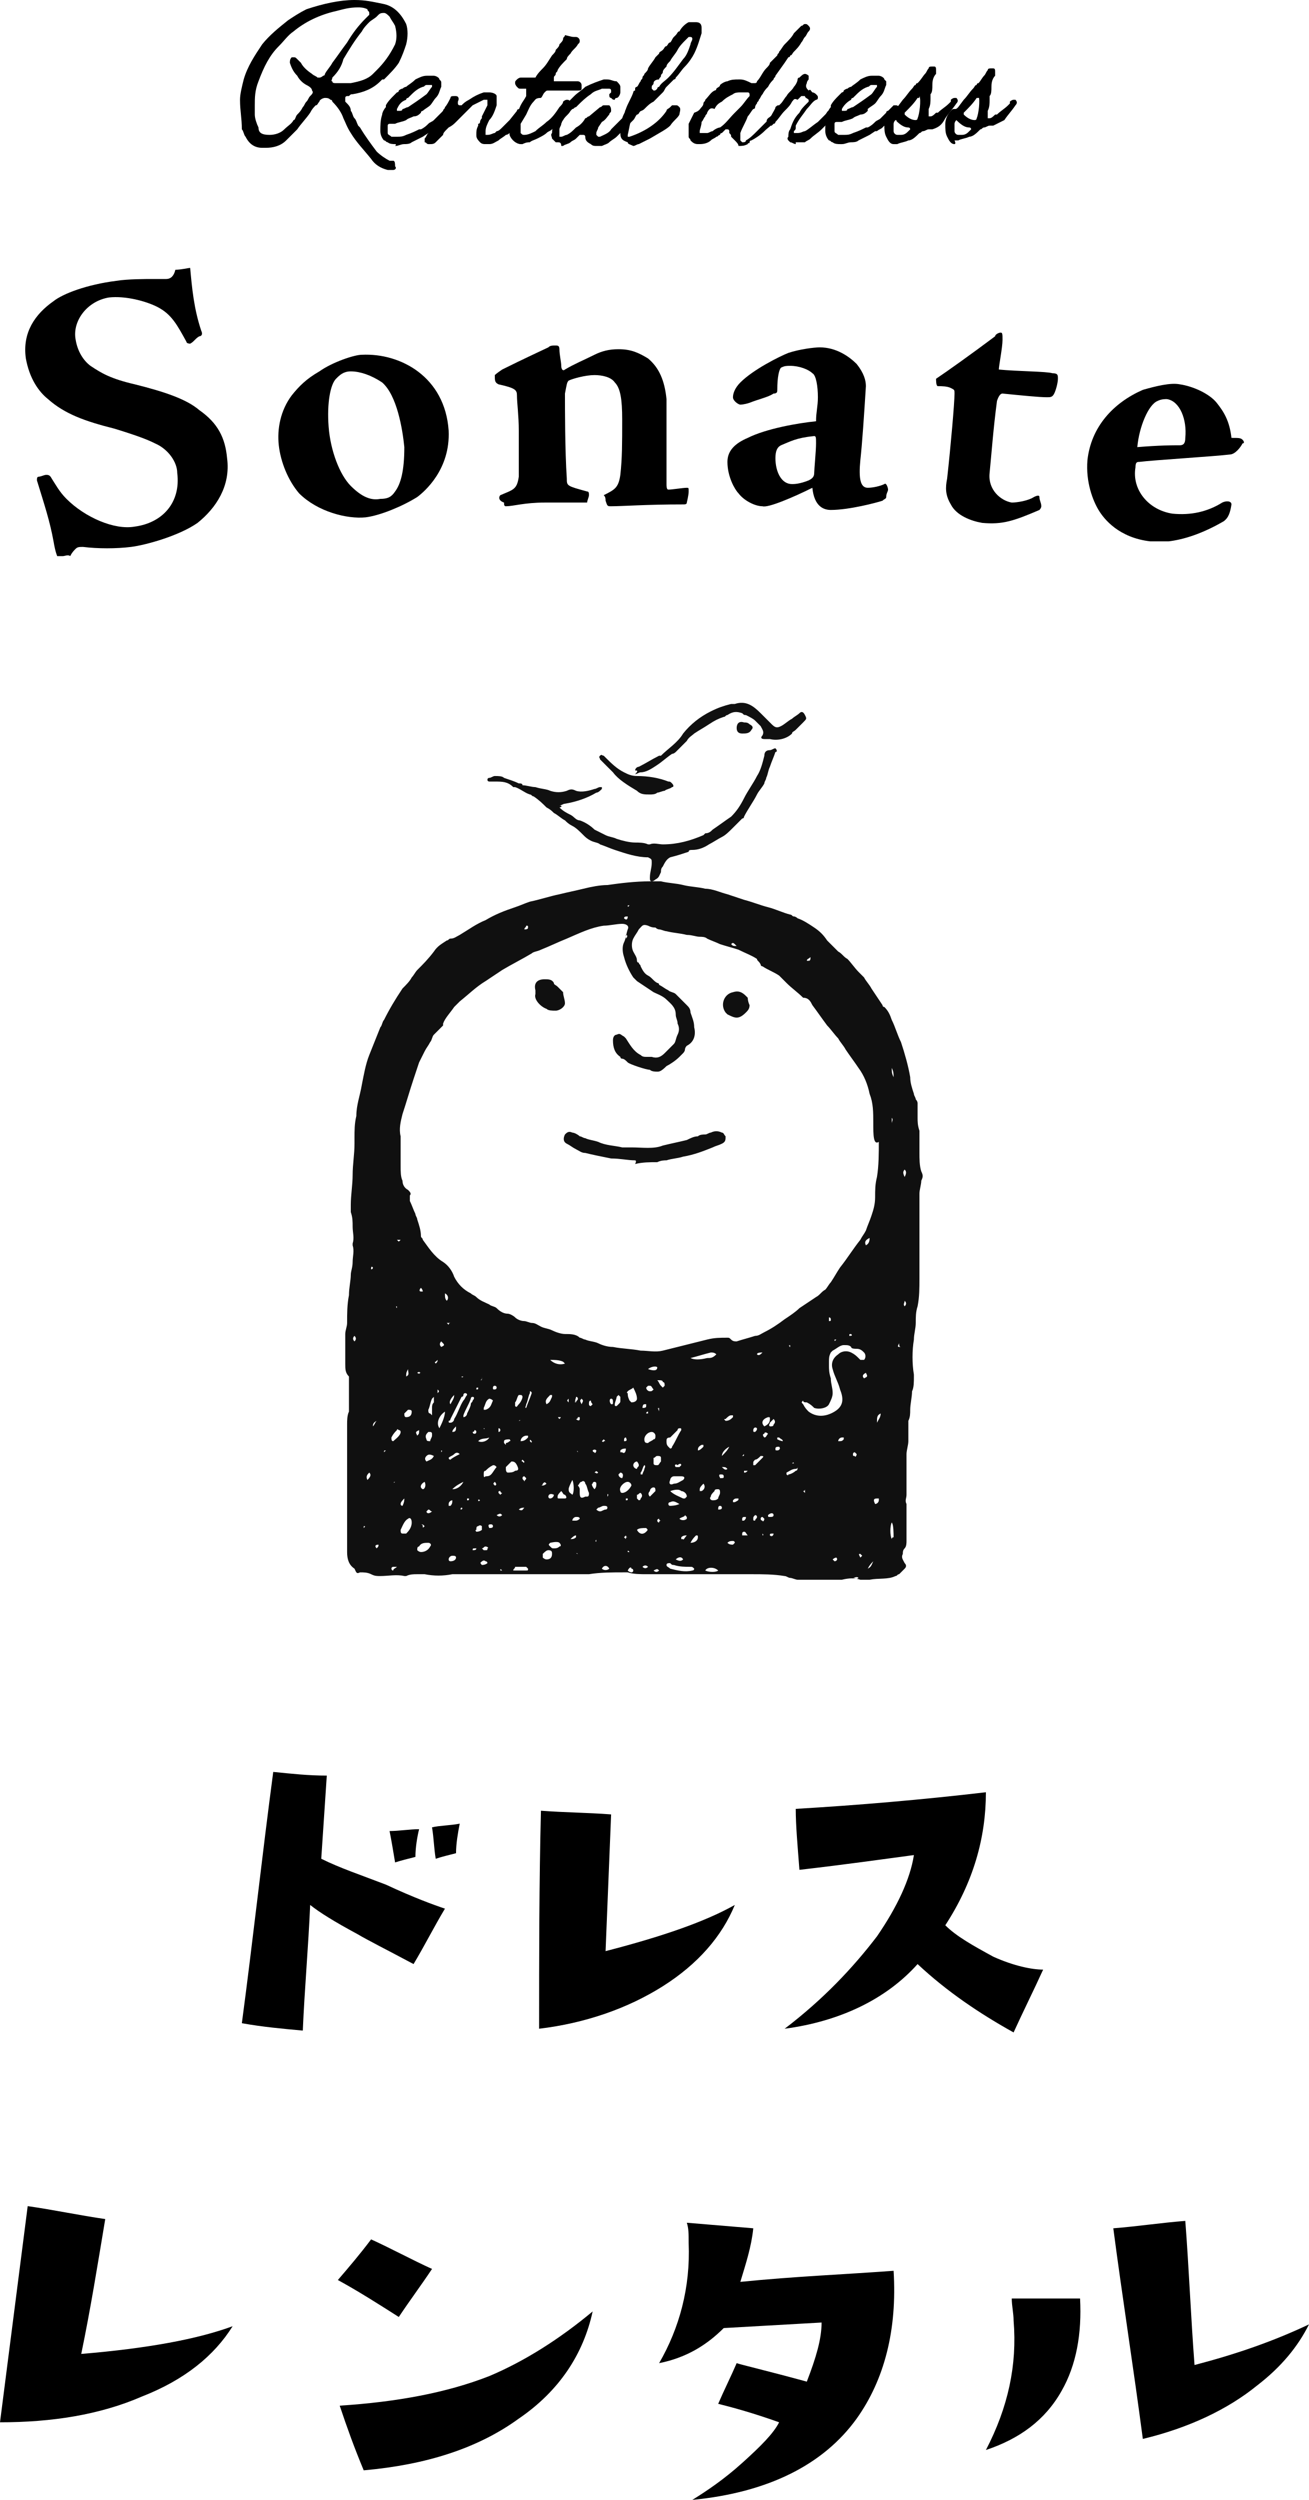 <?xml version="1.0" encoding="utf-8"?>
<!-- Generator: Adobe Illustrator 21.0.0, SVG Export Plug-In . SVG Version: 6.00 Build 0)  -->
<svg version="1.1" id="レイヤー_1" xmlns="http://www.w3.org/2000/svg" xmlns:xlink="http://www.w3.org/1999/xlink" x="0px"
	 y="0px" width="70.9px" height="135.3px" viewBox="0 0 70.9 135.3" style="enable-background:new 0 0 70.9 135.3;"
	 xml:space="preserve">
<style type="text/css">
	.st0{fill:#101010;}
</style>
<title>blog_title</title>
<g>
	<g>
		<path class="st0" d="M18.8,84c0-0.4,0-0.8,0-1.2c0-0.1,0-0.3,0-0.4c0-0.2,0-0.3,0-0.5c0-0.1,0-0.2,0-0.3c0-0.4,0-0.8,0-1.2
			c0-0.4,0-0.8,0-1.2c0-0.2,0-0.5,0-0.7c0-0.1,0-0.2,0-0.4c0-0.3,0-0.7,0-1c0-0.2,0-0.5,0.1-0.7c0-0.2,0-0.4,0-0.5
			c0-0.2,0-0.5,0-0.7c0-0.2,0-0.4,0-0.6c0,0,0-0.1,0-0.1c-0.2-0.2-0.2-0.4-0.2-0.7c0-0.3,0-0.6,0-0.9c0-0.2,0-0.5,0-0.7
			c0-0.2,0.1-0.4,0.1-0.6c0-0.5,0-1,0.1-1.5c0-0.4,0.1-0.8,0.1-1.1c0-0.2,0.1-0.4,0.1-0.7c0-0.3,0.1-0.6,0-0.9c0,0,0-0.1,0-0.1
			c0.1-0.3,0-0.6,0-0.9c0-0.3,0-0.5-0.1-0.8c0-0.1,0-0.3,0-0.4c0-0.5,0.1-1.1,0.1-1.6c0-0.6,0.1-1.1,0.1-1.7c0-0.1,0-0.2,0-0.3
			c0-0.4,0-0.8,0.1-1.2c0-0.6,0.2-1.1,0.3-1.7c0.1-0.5,0.2-1.1,0.4-1.6c0.2-0.5,0.4-1,0.6-1.5c0.1-0.1,0.1-0.3,0.2-0.4
			c0.3-0.6,0.6-1.1,1-1.7c0.2-0.2,0.4-0.4,0.5-0.6c0.1-0.1,0.2-0.3,0.3-0.4c0.3-0.3,0.6-0.6,0.9-1c0.2-0.3,0.4-0.4,0.7-0.6
			c0.1,0,0.1-0.1,0.2-0.1c0.2,0,0.3-0.1,0.5-0.2c0.5-0.3,0.9-0.6,1.4-0.8c0.5-0.3,1-0.5,1.6-0.7c0.3-0.1,0.5-0.2,0.8-0.3
			c0.5-0.1,1.1-0.3,1.6-0.4c0.4-0.1,0.9-0.2,1.3-0.3c0.4-0.1,0.9-0.2,1.3-0.2c0.7-0.1,1.5-0.2,2.3-0.2c0.1,0,0.2,0,0.3,0
			c0.1,0,0.2,0,0.3,0c0.4,0.1,0.8,0.1,1.2,0.2c0.4,0.1,0.8,0.1,1.2,0.2c0.4,0,0.8,0.2,1.2,0.3c0.3,0.1,0.6,0.2,0.9,0.3
			c0.4,0.1,0.9,0.3,1.3,0.4c0.4,0.1,0.8,0.3,1.2,0.4c0.1,0,0.1,0.1,0.2,0.1c0.1,0,0.2,0.1,0.2,0.1c0.3,0.1,0.6,0.3,0.9,0.5
			c0.3,0.2,0.5,0.4,0.7,0.7c0.2,0.2,0.4,0.4,0.6,0.6c0.2,0.1,0.3,0.3,0.5,0.4c0.2,0.2,0.4,0.5,0.6,0.7c0.1,0.1,0.2,0.2,0.3,0.3
			c0.1,0.2,0.3,0.4,0.4,0.6c0.2,0.3,0.4,0.6,0.6,0.9c0,0,0,0.1,0.1,0.1c0.2,0.2,0.3,0.4,0.4,0.7c0.2,0.4,0.3,0.8,0.5,1.2
			c0.2,0.6,0.4,1.3,0.5,1.9c0,0.3,0.1,0.6,0.2,0.9c0,0.1,0.1,0.2,0.1,0.3c0.1,0.1,0.1,0.2,0.1,0.2c0,0.3,0,0.5,0,0.8
			c0,0.2,0,0.4,0.1,0.7c0,0.4,0,0.8,0,1.2c0,0.3,0,0.7,0.1,1c0.1,0.2,0.1,0.3,0,0.5c0,0.2-0.1,0.5-0.1,0.7c0,1.1,0,2.1,0,3.2
			c0,0.5,0,0.9,0,1.4c0,0.5,0,1-0.1,1.5c-0.1,0.3-0.1,0.6-0.1,0.9c0,0.3-0.1,0.6-0.1,0.9c-0.1,0.6-0.1,1.3,0,1.9c0,0,0,0.1,0,0.1
			c0,0.3,0,0.6-0.1,0.8c0,0.3-0.1,0.7-0.1,1c0,0.2,0,0.4-0.1,0.6c0,0.2,0,0.3,0,0.5c0,0.2,0,0.4,0,0.6c0,0.2-0.1,0.5-0.1,0.7
			c0,0.3,0,0.7,0,1c0,0.3,0,0.7,0,1c0,0.1,0,0.1,0,0.2c0,0.2-0.1,0.3,0,0.5c0,0.1,0,0.1,0,0.2c0,0.2,0,0.4,0,0.6c0,0.3,0,0.6,0,1
			c0,0.1,0,0.1,0,0.2c0,0.1,0,0.3-0.1,0.4c-0.1,0.1-0.1,0.2-0.1,0.3c-0.1,0.2,0,0.3,0.1,0.5c0.1,0.1,0.1,0.2,0,0.3
			c-0.1,0.1-0.2,0.2-0.3,0.3c-0.1,0-0.1,0.1-0.2,0.1c-0.4,0.2-0.9,0.1-1.4,0.2c-0.2,0-0.3,0-0.5,0c-0.3-0.1-0.6-0.1-1,0
			c-0.2,0-0.4,0-0.6,0c-0.2,0-0.4,0-0.6,0c-0.1,0-0.3,0-0.4,0c-0.3,0-0.5,0-0.8,0c-0.1,0-0.3-0.1-0.4-0.1c-0.1,0-0.2-0.1-0.3-0.1
			c-0.6-0.1-1.2-0.1-1.8-0.1c-0.3,0-0.6,0-1,0c-0.1,0-0.1,0-0.2,0c-0.2,0-0.3,0-0.5,0c-0.1,0-0.3,0-0.4,0c-0.2,0-0.4,0-0.7,0
			c-1,0-1.9,0-2.9,0c-0.3,0-0.7,0-1-0.1c-0.1,0-0.1,0-0.2,0c-0.6,0-1.3,0-1.9,0.1c-0.1,0-0.2,0-0.3,0c-0.3,0-0.5,0-0.8,0
			c-0.4,0-0.7,0-1.1,0c-0.2,0-0.4,0-0.5,0c-0.2,0-0.5,0-0.7,0c-0.4,0-0.7,0-1.1,0c-0.1,0-0.2,0-0.3,0c-0.1,0-0.1,0-0.2,0
			c-0.4,0-0.7,0-1.1,0c-0.4,0-0.9,0-1.3,0c-0.5,0.1-1,0.1-1.5,0c-0.1,0-0.3,0-0.4,0c-0.2,0-0.4,0-0.6,0.1c0,0-0.1,0-0.1,0
			c-0.4-0.1-0.9,0-1.3,0c-0.2,0-0.3,0-0.5-0.1c-0.2-0.1-0.4-0.1-0.6-0.1c-0.2,0.1-0.2,0-0.3-0.2C18.9,84.7,18.8,84.4,18.8,84z
			 M47.3,60.8c0-0.6,0-1.1-0.2-1.6c-0.1-0.5-0.3-1-0.6-1.4c-0.2-0.3-0.5-0.7-0.7-1c-0.1-0.2-0.3-0.4-0.4-0.6
			c-0.2-0.2-0.4-0.5-0.6-0.7c-0.3-0.4-0.5-0.7-0.8-1.1c-0.1-0.2-0.2-0.4-0.5-0.4c0,0,0,0,0,0c-0.3-0.3-0.6-0.5-0.9-0.8
			c-0.1-0.1-0.3-0.3-0.4-0.4c-0.3-0.2-0.6-0.3-0.9-0.5c0,0-0.1,0-0.1-0.1C41.1,52,41,52,41,51.9c-0.3-0.2-0.6-0.3-1-0.5
			c-0.3-0.1-0.7-0.2-1-0.3c-0.2-0.1-0.5-0.2-0.7-0.3c-0.1-0.1-0.3-0.1-0.4-0.1c-0.2,0-0.4-0.1-0.7-0.1c-0.4-0.1-0.7-0.1-1.1-0.2
			c-0.1,0-0.3-0.1-0.4-0.1c-0.1,0-0.2-0.1-0.2-0.1c-0.1,0-0.2,0-0.4-0.1c-0.3-0.1-0.3,0-0.5,0.2c-0.1,0.2-0.2,0.3-0.3,0.5
			c-0.1,0.2-0.1,0.5,0,0.7c0.1,0.2,0.2,0.3,0.2,0.5c0,0,0,0.1,0.1,0.1c0,0.1,0.1,0.1,0.1,0.2c0.1,0.2,0.2,0.4,0.4,0.5
			c0.2,0.1,0.3,0.3,0.5,0.4c0,0,0.1,0,0.1,0.1c0.2,0.1,0.3,0.2,0.5,0.3c0.1,0.1,0.3,0.1,0.4,0.2c0.2,0.2,0.4,0.4,0.6,0.6
			c0.1,0.1,0.2,0.2,0.2,0.4c0.1,0.3,0.2,0.5,0.2,0.8c0.1,0.4,0,0.8-0.4,1c-0.1,0.1-0.1,0.2-0.1,0.2c0,0.1-0.1,0.2-0.1,0.2
			c-0.1,0.1-0.2,0.2-0.2,0.2c-0.2,0.2-0.5,0.4-0.7,0.5C35.8,58,35.7,58,35.6,58c-0.1,0-0.3,0-0.4-0.1c-0.2,0-1.1-0.3-1.2-0.4
			c-0.1-0.1-0.2-0.2-0.3-0.2c-0.1,0-0.1-0.1-0.1-0.1c-0.3-0.2-0.4-0.5-0.4-0.9c0-0.2,0.1-0.3,0.2-0.3c0.2-0.1,0.2,0,0.4,0.1
			c0,0,0.1,0.1,0.1,0.1c0.2,0.3,0.4,0.7,0.8,0.9c0,0,0,0,0,0c0.1,0.1,0.2,0.1,0.3,0.1c0.1,0,0.2,0,0.3,0c0.3,0.1,0.5,0,0.7-0.2
			c0.1-0.1,0.2-0.2,0.4-0.4c0,0,0.1-0.1,0.1-0.1c0.1-0.1,0.1-0.3,0.2-0.5c0.1-0.2,0.1-0.4,0-0.6c0-0.2-0.1-0.3-0.1-0.5
			c0-0.4-0.3-0.6-0.5-0.8c-0.2-0.2-0.5-0.3-0.7-0.4c-0.3-0.2-0.6-0.4-0.9-0.6c-0.1-0.1-0.2-0.2-0.2-0.2c-0.2-0.3-0.4-0.7-0.5-1.1
			c-0.1-0.3-0.1-0.6,0-0.8c0.1-0.2,0.1-0.4,0.2-0.7c0.1-0.2-0.1-0.3-0.3-0.3c-0.3,0-0.7,0.1-1,0.1c-0.7,0.1-1.3,0.4-2,0.7
			c-0.5,0.2-0.9,0.4-1.4,0.6c-0.2,0.1-0.4,0.1-0.5,0.2c-0.5,0.3-1.1,0.6-1.6,0.9c-0.3,0.2-0.6,0.4-0.9,0.6c-0.5,0.3-0.9,0.7-1.4,1.1
			c-0.1,0.1-0.2,0.2-0.3,0.3c-0.2,0.3-0.5,0.6-0.6,0.9c0,0,0,0,0,0.1c-0.1,0.1-0.3,0.3-0.4,0.4c0,0-0.1,0.1-0.1,0.1
			c-0.1,0.1-0.1,0.3-0.2,0.4c-0.1,0.2-0.2,0.3-0.3,0.5c-0.1,0.2-0.2,0.4-0.3,0.6c-0.1,0.3-0.2,0.6-0.3,0.9c-0.2,0.6-0.4,1.3-0.6,1.9
			c-0.1,0.4-0.2,0.8-0.1,1.2c0,0.5,0,1.1,0,1.6c0,0.3,0,0.6,0.1,0.8c0,0.2,0.1,0.4,0.3,0.5c0.1,0.1,0.2,0.2,0.1,0.3
			c0,0.1,0,0.2,0,0.3c0.1,0.2,0.2,0.5,0.3,0.7c0,0.1,0.1,0.2,0.1,0.3c0.1,0.3,0.2,0.6,0.2,0.9c0,0.1,0.1,0.1,0.1,0.2
			c0.3,0.4,0.6,0.9,1.1,1.2c0.3,0.2,0.5,0.5,0.6,0.8c0.2,0.4,0.5,0.7,0.9,0.9c0.1,0.1,0.2,0.1,0.3,0.2c0.2,0.2,0.5,0.3,0.7,0.4
			c0.1,0.1,0.3,0.1,0.4,0.2c0.2,0.2,0.4,0.3,0.6,0.3c0.1,0,0.3,0.1,0.4,0.2c0.1,0.1,0.3,0.2,0.5,0.2c0.1,0,0.3,0.1,0.4,0.1
			c0.2,0,0.3,0.1,0.5,0.2c0.2,0.1,0.4,0.1,0.6,0.2c0.2,0.1,0.5,0.2,0.7,0.2c0.3,0,0.6,0,0.8,0.2c0.1,0,0.2,0.1,0.3,0.1
			c0.2,0.1,0.5,0.1,0.7,0.2c0.2,0.1,0.5,0.2,0.8,0.2c0.5,0.1,1,0.1,1.5,0.2c0.4,0,0.8,0.1,1.2,0c0.8-0.2,1.6-0.4,2.4-0.6
			c0.4-0.1,0.7-0.1,1.1-0.1c0.1,0,0.1,0,0.2,0.1c0.1,0.1,0.2,0.1,0.3,0.1c0.3-0.1,0.7-0.2,1-0.3c0.2,0,0.3-0.1,0.5-0.2
			c0.4-0.2,0.7-0.4,1.1-0.7c0.3-0.2,0.6-0.4,0.8-0.6c0.3-0.2,0.6-0.4,0.9-0.6c0.2-0.1,0.3-0.3,0.5-0.4c0.1-0.1,0.2-0.3,0.3-0.4
			c0.2-0.3,0.3-0.5,0.5-0.8c0.4-0.5,0.7-1,1.1-1.5c0.1-0.2,0.2-0.3,0.3-0.5c0.1-0.3,0.2-0.5,0.3-0.8c0.1-0.3,0.2-0.6,0.2-1
			c0-0.4,0-0.7,0.1-1.1c0.1-0.6,0.1-1.3,0.1-1.9C47.3,62,47.3,61.4,47.3,60.8z M43.5,75.8c-0.1,0.1-0.1,0.1,0,0.2
			c0.1,0.2,0.2,0.3,0.3,0.4c0.4,0.3,0.9,0.3,1.4,0c0.5-0.3,0.5-0.7,0.3-1.2c-0.1-0.4-0.3-0.7-0.4-1.1c-0.1-0.3,0-0.6,0.3-0.8
			c0.2-0.2,0.5-0.2,0.7-0.1c0.2,0.1,0.3,0.2,0.4,0.3c0,0,0.1,0.1,0.1,0.1c0.1,0,0.1,0,0.2,0c0.1-0.1,0.1-0.3,0-0.4
			c-0.1-0.1-0.2-0.2-0.4-0.2c-0.1,0-0.3,0-0.3-0.1c-0.1-0.1-0.2-0.1-0.4-0.1c-0.2,0-0.4,0.2-0.6,0.3c0,0-0.1,0.1-0.1,0.1
			c-0.1,0.2-0.1,0.3-0.1,0.5c0,0.1,0,0.1,0,0.2c0,0.2,0,0.4,0.1,0.7c0,0.3,0.1,0.5,0.1,0.8c0,0.2-0.1,0.4-0.2,0.6
			c-0.1,0.2-0.5,0.3-0.8,0.2c-0.1-0.1-0.2-0.2-0.4-0.3C43.6,75.9,43.5,75.9,43.5,75.8z M25.3,75.5c0,0,0-0.1-0.1-0.1
			c0,0-0.1,0-0.1,0.1c0,0,0,0.1-0.1,0.1c-0.2,0.4-0.4,0.8-0.6,1.2c0,0,0,0.1-0.1,0.1c0,0.1,0,0.1,0.1,0.1c0.1,0,0.2-0.1,0.2-0.2
			c0.2-0.3,0.3-0.7,0.5-1C25.2,75.7,25.2,75.6,25.3,75.5z M36.1,78c0,0.1,0,0.2,0.1,0.3c0,0,0.1,0.1,0.1,0.1c0,0,0.1,0,0.1-0.1
			c0.2-0.3,0.3-0.6,0.5-0.9c0-0.1,0-0.1-0.1-0.1c0,0-0.1,0-0.1,0.1c-0.1,0.1-0.3,0.3-0.4,0.4C36.1,77.8,36.1,77.9,36.1,78z
			 M31.4,80.6L31.4,80.6c0,0.1,0,0.2,0,0.2c0,0.3,0.1,0.3,0.3,0.2c0,0,0.1,0,0.1,0c0.1,0,0.1-0.1,0.1-0.2c-0.1-0.2-0.1-0.4-0.2-0.5
			c0-0.1-0.1-0.2-0.2-0.1c-0.1,0-0.1,0.1-0.2,0.2C31.3,80.4,31.4,80.5,31.4,80.6z M22.3,82.4c0-0.2-0.1-0.3-0.2-0.2
			c-0.2,0.1-0.3,0.4-0.4,0.6c0,0.1,0,0.2,0.1,0.2c0.1,0,0.1,0,0.2,0C22.1,82.9,22.3,82.7,22.3,82.4z M36.3,80.7
			C36.4,80.7,36.4,80.7,36.3,80.7c0.2,0.2,0.5,0.3,0.7,0.4c0,0,0.1,0,0.1,0c0,0,0.1-0.1,0.1-0.1c0-0.2-0.2-0.3-0.3-0.3
			C36.8,80.6,36.6,80.6,36.3,80.7C36.4,80.6,36.4,80.7,36.3,80.7z M34.3,75.1c-0.1,0.1-0.2,0.1-0.3,0.2c0,0-0.1,0.1,0,0.1
			c0,0.1,0,0.2,0.1,0.4c0,0,0.1,0.1,0.1,0.1c0.2,0,0.3-0.1,0.3-0.2C34.5,75.5,34.4,75.3,34.3,75.1C34.4,75.1,34.3,75.1,34.3,75.1z
			 M37.6,84.9C37.6,84.9,37.6,84.9,37.6,84.9c-0.1-0.1-0.1-0.1-0.2-0.1c-0.3,0-0.6,0-0.9-0.1c-0.1,0-0.1,0-0.2-0.1
			c-0.1,0-0.2,0-0.2,0.1c0,0.1,0.1,0.1,0.2,0.2c0.4,0.1,0.8,0.2,1.2,0.1C37.5,85,37.6,85,37.6,84.9z M36.7,79.9c-0.1,0-0.1,0-0.2,0
			c-0.1,0-0.2,0.1-0.2,0.2c-0.1,0.2,0,0.3,0.2,0.2c0.2,0,0.3-0.1,0.5-0.2c0,0,0,0,0,0c0.1-0.1,0.1-0.2-0.1-0.2
			C36.8,79.9,36.8,79.9,36.7,79.9z M27.5,79.7c0.1,0,0.3,0,0.4-0.1c0.2,0,0.2-0.1,0.1-0.3c-0.1-0.2-0.2-0.2-0.3-0.2
			c-0.1,0.1-0.2,0.2-0.3,0.3c0,0,0,0.1,0,0.1C27.4,79.7,27.5,79.7,27.5,79.7z M35.3,77.5c-0.2,0-0.4,0.2-0.4,0.4
			c0,0.2,0.1,0.2,0.2,0.2c0.1-0.1,0.2-0.1,0.3-0.2c0.1,0,0.1-0.1,0.1-0.2C35.5,77.6,35.4,77.5,35.3,77.5z M37.4,73.5
			c0.2,0.1,0.5,0.1,0.9,0c0.2,0,0.3,0,0.5-0.2c-0.1-0.1-0.2-0.1-0.3-0.1C38.1,73.3,37.8,73.4,37.4,73.5z M26.9,79.4
			C26.9,79.3,26.9,79.3,26.9,79.4c-0.1-0.1-0.1-0.1-0.2-0.1c-0.2,0.1-0.3,0.2-0.4,0.3c-0.1,0-0.1,0.1-0.1,0.2c0,0.1,0,0.2,0.1,0.1
			c0.1,0,0.2,0,0.3-0.1C26.7,79.7,26.8,79.5,26.9,79.4z M34,80.2C34,80.2,33.9,80.2,34,80.2c-0.2,0-0.5,0.3-0.4,0.5
			c0,0.1,0.1,0.1,0.1,0.1c0.2,0,0.4-0.2,0.5-0.4C34.2,80.3,34.1,80.2,34,80.2z M39,80.8c0-0.1,0-0.2-0.1-0.2c-0.1,0-0.2,0-0.2,0.1
			c-0.1,0.1-0.2,0.2-0.2,0.3c-0.1,0.1,0,0.2,0.1,0.2c0.1,0,0.2,0,0.3-0.1C38.9,81,39,80.9,39,80.8z M26.7,75.8
			C26.7,75.7,26.7,75.7,26.7,75.8c-0.1-0.1-0.2-0.1-0.2-0.1c-0.2,0.1-0.2,0.3-0.3,0.5c0,0,0,0.1,0,0.1c0,0,0.1,0,0.1,0
			C26.6,76.2,26.6,76,26.7,75.8z M22.8,84c0.2,0,0.4-0.1,0.5-0.3c0.1-0.1,0-0.2-0.1-0.2c-0.2,0-0.4,0-0.5,0.2
			c-0.1,0-0.1,0.1-0.1,0.2C22.7,84,22.8,84,22.8,84z M29.7,83.9c-0.1,0-0.2,0.1-0.3,0.2c0,0.1,0,0.1,0,0.2c0,0,0.1,0.1,0.2,0.1
			c0.2,0,0.3-0.1,0.3-0.3C29.9,84,29.9,83.9,29.7,83.9z M23.5,75.6c-0.1,0.1-0.1,0.1-0.1,0.1c-0.1,0.2-0.1,0.4-0.2,0.6
			c0,0.1,0,0.2,0.1,0.2c0,0,0.1,0.1,0.1,0.1c0,0,0-0.1,0-0.1c0-0.1,0-0.2,0-0.3c0-0.1,0-0.2,0.1-0.3C23.5,75.8,23.5,75.7,23.5,75.6z
			 M21.7,77.5c0,0,0-0.1-0.1-0.1c0,0-0.1-0.1-0.1,0c-0.1,0.1-0.2,0.2-0.3,0.4c0,0.1,0,0.2,0.1,0.2C21.4,77.9,21.7,77.7,21.7,77.5z
			 M35.8,79c0,0,0-0.1,0-0.1c0-0.1-0.1-0.1-0.2-0.1c-0.1,0-0.1,0.1-0.2,0.1c0,0.1,0,0.2,0,0.3c0,0.1,0.1,0.1,0.2,0.1
			c0.1,0,0.1-0.1,0.2-0.2C35.8,79.1,35.8,79.1,35.8,79z M43.1,79.5c-0.2,0-0.3,0.1-0.5,0.2c0,0,0,0.1,0,0.1c0,0,0.1,0.1,0.1,0
			c0.1,0,0.3-0.1,0.4-0.2c0.1,0,0.1-0.1,0.1-0.2C43.2,79.5,43.1,79.5,43.1,79.5z M31,80.1C31,80.1,30.9,80.1,31,80.1
			c-0.1,0.2-0.2,0.4-0.2,0.5c0,0.2,0.1,0.2,0.2,0.3C31.1,80.8,31.1,80.3,31,80.1z M25.6,75.6c-0.1,0-0.1,0.1-0.1,0.1
			c-0.1,0.3-0.3,0.6-0.4,0.9c0,0,0,0,0,0.1c0.1,0,0.2-0.1,0.2-0.2c0.1-0.2,0.2-0.4,0.2-0.5c0-0.1,0.1-0.1,0.1-0.2
			C25.7,75.7,25.7,75.6,25.6,75.6z M28.5,76.2C28.6,76.2,28.6,76.2,28.5,76.2c0.1-0.3,0.2-0.5,0.3-0.8c0,0,0,0,0,0
			c0-0.1-0.1-0.1-0.1-0.1c0,0,0,0,0,0.1c-0.1,0.2-0.1,0.4-0.2,0.6C28.5,76.1,28.4,76.2,28.5,76.2z M24.1,76.4
			c-0.3,0.2-0.5,0.6-0.3,0.9C23.9,77.1,24.1,76.7,24.1,76.4z M41.2,78.8C41.2,78.8,41.2,78.8,41.2,78.8c-0.1,0.1-0.2,0.2-0.3,0.2
			c-0.1,0.1-0.1,0.1-0.1,0.2c0,0,0,0.1,0,0.1c0,0,0.1,0,0.1,0c0.1-0.1,0.2-0.2,0.3-0.3c0,0,0.1-0.1,0.1-0.1
			C41.4,78.8,41.3,78.8,41.2,78.8z M23.4,77.7c0-0.1,0-0.1,0-0.1c0,0,0-0.1-0.1-0.1c0,0-0.1,0-0.1,0c-0.1,0.1-0.2,0.2-0.1,0.4
			c0,0.1,0.1,0.1,0.2,0.1C23.3,77.9,23.4,77.8,23.4,77.7z M27.8,85c0,0,0.1,0,0.2,0c0.2,0,0.3,0,0.5,0c0.1,0,0.1,0,0.1-0.1
			c0,0-0.1-0.1-0.1-0.1c0,0-0.1,0-0.1,0c-0.2,0-0.3,0-0.5,0C27.9,84.9,27.8,84.9,27.8,85z M30,83.8c0.1,0,0.2,0,0.3-0.1
			c0.1,0,0.1-0.1,0-0.2c-0.1-0.1-0.5,0-0.5,0c-0.1,0.1-0.1,0.1,0,0.2C29.9,83.8,29.9,83.8,30,83.8z M28.3,75.6c0,0,0-0.1-0.1-0.1
			c0,0-0.1,0-0.1,0c-0.1,0.1-0.1,0.3-0.2,0.4c0,0,0,0.1,0,0.2c0.1,0.1,0.1,0,0.2-0.1C28.2,75.9,28.3,75.7,28.3,75.6z M33.6,75.8
			L33.6,75.8c0-0.1,0-0.1,0-0.2c0,0-0.1-0.1-0.1-0.1c0,0-0.1,0.1-0.1,0.1c0,0.1-0.1,0.3-0.1,0.4c0,0.1,0,0.1,0.1,0.1
			c0,0,0.1-0.1,0.1-0.1C33.6,75.9,33.6,75.9,33.6,75.8z M34.5,82.8c0.1,0.2,0.3,0.3,0.5,0.1c0.1-0.1,0.1-0.1,0-0.2
			C34.8,82.7,34.6,82.7,34.5,82.8z M29.8,73.6c0.2,0.2,0.5,0.3,0.8,0.2c0,0-0.1-0.1-0.1-0.1C30.3,73.6,30,73.6,29.8,73.6z
			 M48.3,82.4c-0.1,0.2-0.1,0.7,0,0.9c0-0.1,0.1-0.1,0.1-0.1C48.4,83,48.4,82.5,48.3,82.4z M35.6,74.7c0.1,0.1,0.1,0.2,0.2,0.3
			c0,0,0.1,0.1,0.1,0.1c0,0,0.1-0.1,0.1-0.1c0-0.1,0-0.2-0.1-0.2C35.9,74.7,35.8,74.7,35.6,74.7z M30.4,80.7
			c-0.1,0.1-0.2,0.2-0.2,0.3c0,0.1,0,0.1,0.1,0.1c0.1,0,0.2,0,0.3,0c0.1,0,0.1-0.1,0-0.2C30.5,80.9,30.5,80.8,30.4,80.7z M39.3,76.9
			c0.2,0,0.3-0.1,0.4-0.2c0,0,0-0.1,0-0.1c0,0-0.1,0-0.1,0c-0.1,0-0.2,0.1-0.3,0.2C39.2,76.8,39.2,76.8,39.3,76.9
			C39.2,76.9,39.3,76.9,39.3,76.9z M41.4,77.2c0.2-0.1,0.3-0.2,0.3-0.4c0-0.1,0-0.1-0.1-0.1C41.3,76.8,41.2,77,41.4,77.2z
			 M25.8,82.9C25.9,82.9,25.9,82.9,25.8,82.9c0.2,0,0.3-0.1,0.3-0.1c0,0,0-0.1,0-0.2c-0.1-0.1-0.2,0-0.2,0c0,0,0,0,0,0
			c-0.1,0-0.1,0.1-0.1,0.2C25.7,82.8,25.8,82.9,25.8,82.9z M36.8,81.4c-0.2-0.1-0.3-0.2-0.5-0.1c0,0-0.1,0-0.1,0.1
			c0,0,0,0.1,0.1,0.1C36.3,81.5,36.6,81.5,36.8,81.4z M35.2,81c0.1-0.1,0.2-0.2,0.3-0.3c0-0.1,0-0.2-0.1-0.2c-0.1,0-0.2,0.1-0.2,0.2
			C35.1,80.8,35.1,80.9,35.2,81z M32.5,81.8c0.1,0,0.2-0.1,0.3-0.1c0.1,0,0.1-0.1,0.1-0.1c0-0.1-0.1-0.1-0.2-0.1
			c-0.1,0-0.2,0.1-0.3,0.1c0,0-0.1,0.1-0.1,0.1C32.4,81.8,32.5,81.8,32.5,81.8z M24.9,78.7c-0.1-0.1-0.2-0.1-0.3,0
			c-0.1,0.1-0.2,0.1-0.3,0.2c0,0,0,0.1,0.1,0.1C24.5,78.9,24.7,78.8,24.9,78.7z M23.5,78.8c-0.2-0.1-0.3-0.1-0.4,0
			c-0.1,0.1-0.1,0.2,0,0.3C23.3,79,23.4,79,23.5,78.8z M38.2,85c0.2,0.1,0.6,0.1,0.7,0C38.7,84.8,38.3,84.8,38.2,85z M26.1,84.7
			c0.2,0,0.3-0.1,0.3-0.1c0,0,0-0.1-0.1-0.1c-0.1-0.1-0.2,0-0.3,0.1C26,84.5,26,84.6,26.1,84.7C26,84.6,26.1,84.7,26.1,84.7z
			 M25.1,80.2c-0.2,0.1-0.4,0.2-0.6,0.4C24.8,80.6,25,80.4,25.1,80.2z M22,76.7c0.2,0,0.3-0.1,0.3-0.3c0-0.1-0.1-0.1-0.2-0.1
			c-0.1,0.1-0.1,0.1-0.2,0.2C21.9,76.6,21.9,76.7,22,76.7z M41.9,76.8C41.9,76.8,41.8,76.8,41.9,76.8c-0.1,0.1-0.2,0.2-0.2,0.2
			c0,0.1-0.1,0.1,0,0.2c0.1,0,0.2,0,0.2-0.1C42,77,42,76.9,41.9,76.8z M34.6,79.3c0-0.1-0.1-0.2-0.1-0.2c-0.1,0-0.2,0.1-0.2,0.2
			c0,0.1,0.1,0.2,0.2,0.2C34.5,79.4,34.6,79.4,34.6,79.3z M37.4,83.5c0.2,0,0.4-0.1,0.4-0.3c0-0.1,0-0.1-0.1-0.1
			C37.6,83.2,37.5,83.3,37.4,83.5z M34.7,80.8c-0.1,0-0.1,0.1-0.2,0.1c0,0.1,0,0.1,0,0.2c0,0,0.1,0.1,0.1,0.1c0,0,0.1,0,0.1-0.1
			C34.8,81,34.8,80.9,34.7,80.8z M25.9,78c0.2,0.1,0.5,0,0.6-0.2C26.3,77.9,26.1,77.8,25.9,78z M32.2,80.6c0.1-0.1,0.1-0.2,0.1-0.3
			c0-0.1-0.1-0.1-0.1-0.1c0,0-0.1,0-0.1,0.1C32,80.3,32.1,80.5,32.2,80.6z M24.7,84.3c0-0.1-0.1-0.1-0.2-0.1c-0.1,0-0.2,0.1-0.2,0.2
			c0,0.1,0.1,0.1,0.1,0.1C24.6,84.5,24.7,84.4,24.7,84.3z M27.4,78.1c0,0,0.1,0,0.2-0.1c0.1,0,0-0.1,0-0.1c-0.1,0-0.3,0-0.3,0.1
			c0,0,0,0.1,0,0.1c0,0,0,0,0.1,0.1C27.4,78.1,27.4,78.1,27.4,78.1z M36.8,82.2c0.1,0.1,0.3,0.1,0.4,0c0,0,0-0.1,0-0.1
			c0,0-0.1-0.1-0.1-0.1C37.1,82.1,36.9,82.1,36.8,82.2z M35.4,75.2c-0.1-0.1-0.1-0.2-0.2-0.2c0,0-0.1,0-0.1,0c0,0-0.1,0.1-0.1,0.1
			c0,0.1,0.1,0.2,0.2,0.2C35.3,75.3,35.3,75.3,35.4,75.2z M29.6,76c0.2-0.1,0.2-0.2,0.3-0.4c0,0,0-0.1,0-0.1c0,0-0.1,0-0.1,0
			C29.6,75.7,29.5,75.8,29.6,76z M31.2,82.3c0.1,0,0.2-0.1,0.2-0.1c0-0.1-0.1-0.1-0.2-0.1c-0.1,0-0.2,0.1-0.2,0.2
			C31.1,82.3,31.1,82.3,31.2,82.3z M23,80.2c-0.2,0.1-0.3,0.3-0.1,0.4C23,80.6,23.1,80.4,23,80.2z M33.9,78.4c-0.1,0-0.2,0-0.3,0.1
			c0,0,0,0.1,0,0.1c0,0,0.1,0,0.1,0C33.8,78.7,33.9,78.6,33.9,78.4z M40.5,83.1c-0.1-0.1-0.1-0.2-0.2-0.2c0,0-0.1,0-0.1,0.1
			c0,0,0,0.1,0,0.1C40.3,83.1,40.4,83.1,40.5,83.1z M39.5,78.3c-0.2,0.1-0.4,0.3-0.4,0.5C39.3,78.6,39.4,78.5,39.5,78.3z M34.9,79.3
			c-0.1,0.1-0.1,0.3-0.2,0.4c0,0,0,0.1,0,0.1c0,0,0.1,0,0.1,0c0-0.1,0.1-0.2,0.1-0.3C35,79.3,34.9,79.3,34.9,79.3z M35.6,74
			c-0.1-0.1-0.4,0-0.5,0.1C35.4,74.2,35.6,74.2,35.6,74z M28.2,78c0.2,0,0.3-0.1,0.4-0.2c0,0,0-0.1,0-0.1c0,0-0.1,0-0.1,0
			C28.4,77.7,28.2,77.8,28.2,78z M37.2,83.1c-0.1,0-0.2,0-0.3,0.1c0,0,0,0.1,0,0.1c0,0,0.1,0,0.1,0C37,83.4,37.1,83.2,37.2,83.1z
			 M45.4,78c0.2,0,0.2,0,0.3-0.1c0,0,0-0.1,0-0.1c0,0-0.1,0-0.1,0C45.5,77.8,45.4,77.9,45.4,78z M21.9,81.1
			c-0.1,0.1-0.2,0.2-0.2,0.3c0,0.1,0.1,0.1,0.1,0.1C21.9,81.3,21.9,81.2,21.9,81.1z M26.3,83.7C26.3,83.7,26.3,83.7,26.3,83.7
			c-0.1,0-0.1,0.1-0.2,0.1c0,0,0.1,0.1,0.1,0.1c0,0,0.1,0,0.1,0c0.1,0,0.1,0,0.1-0.1C26.5,83.8,26.4,83.7,26.3,83.7
			C26.4,83.7,26.4,83.7,26.3,83.7z M24.6,75.5c-0.2,0.2-0.3,0.4-0.2,0.5C24.5,75.8,24.6,75.7,24.6,75.5z M26.9,75.1
			c0-0.1-0.1-0.1-0.1-0.1c-0.1,0-0.1,0.1-0.1,0.1c0,0.1,0,0.1,0.1,0.1C26.8,75.2,26.9,75.2,26.9,75.1z M42.2,78.3
			c-0.1,0-0.2,0-0.2,0.1c0,0.1,0,0.1,0.1,0.1C42.2,78.5,42.3,78.4,42.2,78.3C42.3,78.3,42.2,78.3,42.2,78.3z M47.5,77
			c0.1-0.2,0.2-0.3,0.2-0.5C47.5,76.6,47.5,76.7,47.5,77z M19.9,80.1c0.2-0.2,0.2-0.3,0.1-0.4C19.9,79.8,19.8,79.9,19.9,80.1z
			 M38.1,80.3c-0.1,0.1-0.2,0.2-0.2,0.3c0,0,0,0.1,0,0.1c0,0,0.1,0,0.1,0C38.2,80.6,38.2,80.4,38.1,80.3z M24.1,70
			c0,0.2,0,0.3,0.1,0.4C24.3,70.3,24.3,70.1,24.1,70z M26.5,82.7c0.1,0,0.2,0,0.2-0.1c0-0.1-0.1-0.1-0.1-0.1
			C26.5,82.5,26.4,82.5,26.5,82.7C26.4,82.7,26.5,82.7,26.5,82.7z M41.9,82c0-0.1-0.1-0.1-0.1-0.1c-0.1,0-0.2,0.1-0.2,0.1
			c0,0.1,0,0.1,0.1,0.1C41.8,82.1,41.9,82.1,41.9,82z M47.1,67c-0.2,0.1-0.3,0.2-0.2,0.4C47.1,67.3,47.1,67.1,47.1,67z M33.7,80
			C33.7,80,33.7,79.9,33.7,80c0.1-0.2,0-0.3-0.1-0.3c0,0-0.1,0.1-0.1,0.1C33.5,79.9,33.6,80,33.7,80z M39.4,83.5
			c0.1,0.1,0.2,0.1,0.3,0.1c0,0,0.1-0.1,0.1-0.1c0,0,0-0.1-0.1-0.1C39.6,83.4,39.5,83.4,39.4,83.5z M46.4,78.7c0,0-0.1-0.1-0.1-0.1
			c-0.1,0-0.1,0.1-0.1,0.1c0,0.1,0,0.1,0.1,0.1C46.3,78.9,46.4,78.8,46.4,78.7z M30,80.9C30,80.9,30,80.9,30,80.9
			c-0.2-0.1-0.3,0-0.3,0.1c0,0,0,0.1,0.1,0.1C29.9,81.1,30,81,30,80.9z M47.4,81.4c0.1,0,0.2-0.1,0.2-0.2c0,0,0-0.1,0-0.1
			c0,0-0.1,0-0.1,0C47.3,81.1,47.3,81.2,47.4,81.4C47.4,81.3,47.4,81.3,47.4,81.4z M41.4,82.2c0,0-0.1-0.1-0.1-0.1
			c-0.1,0-0.1,0.1-0.1,0.1c0,0.1,0.1,0.1,0.1,0.1C41.3,82.4,41.4,82.3,41.4,82.2z M41,82.1c0-0.1-0.1-0.1-0.1-0.1
			c-0.1,0.1-0.1,0.1-0.1,0.2c0,0.1,0,0.1,0.1,0.1C40.9,82.2,41,82.2,41,82.1z M39,80C39.1,79.9,39.1,79.9,39,80c0.2,0,0.2,0,0.2-0.1
			c0-0.1-0.1-0.1-0.1-0.1c0,0,0,0-0.1,0C39,79.8,38.9,79.8,39,80C38.9,79.9,39,79.9,39,80z M33,84.9c-0.1-0.2-0.3-0.2-0.4,0
			C32.7,85,32.9,85,33,84.9z M45.3,84.3c-0.1,0-0.2,0.1-0.2,0.1c0,0,0.1,0.1,0.1,0.1C45.3,84.5,45.4,84.4,45.3,84.3
			C45.4,84.3,45.4,84.3,45.3,84.3z M34,85c0.1,0.1,0.2,0.1,0.2,0.1c0,0,0.1,0,0.1-0.1c0,0,0-0.1-0.1-0.1C34.2,84.8,34.1,84.8,34,85z
			 M33.1,76c0.1,0,0.1,0,0.1-0.1c0-0.1,0-0.2-0.1-0.2C33,75.7,33,75.9,33.1,76z M37.8,78.5c0.1,0,0.2-0.1,0.3-0.2c0,0,0-0.1,0-0.1
			c0,0,0,0-0.1,0C37.8,78.3,37.8,78.4,37.8,78.5z M41,77.3C41,77.2,41,77.2,41,77.3c-0.1-0.1-0.2,0-0.2,0.1c0,0.1,0,0.1,0.1,0.1
			C41,77.4,41,77.4,41,77.3z M26.9,82c0.1,0.1,0.2,0.1,0.3,0C27.1,81.9,27.1,81.9,26.9,82z M40,81.1c-0.2,0-0.2,0-0.3,0.1
			c0,0,0,0.1,0,0.1c0,0,0.1,0,0.1,0C40,81.2,40,81.2,40,81.1z M31.2,76.8c0.1,0.1,0.2,0.1,0.2,0c0,0,0-0.1,0-0.1c0,0-0.1,0-0.1,0
			C31.3,76.7,31.3,76.8,31.2,76.8z M41.6,77.6c-0.1-0.1-0.2-0.1-0.2,0c-0.1,0-0.1,0.1,0,0.2C41.5,77.8,41.5,77.7,41.6,77.6z
			 M30.9,83.3c0.1,0,0.2,0,0.3-0.1c0,0,0-0.1,0-0.1C31.1,83.1,31,83.2,30.9,83.3C30.9,83.3,30.9,83.3,30.9,83.3z M35.1,84.8
			c-0.1-0.1-0.2-0.1-0.3,0C34.9,84.9,35,84.9,35.1,84.8z M28.1,81.7c0.2,0.1,0.2,0,0.3-0.1C28.3,81.6,28.2,81.6,28.1,81.7z
			 M36.6,84.4c0.2,0.1,0.3,0.1,0.4,0C36.9,84.2,36.7,84.3,36.6,84.4z M32.3,78.5C32.3,78.5,32.3,78.5,32.3,78.5
			c-0.1-0.1-0.2,0-0.2,0c0,0,0,0.1,0.1,0.1C32.2,78.7,32.3,78.6,32.3,78.5z M48.3,57.8c0,0.2,0,0.3,0.1,0.5
			C48.4,58.1,48.4,58,48.3,57.8z M21.5,84.8c-0.1,0-0.2,0-0.2,0c0,0-0.1,0-0.1,0.1c0,0,0,0.1,0.1,0.1C21.3,84.9,21.4,84.9,21.5,84.8
			z M36.6,79.4c0.1,0,0.1,0,0.2,0c0,0,0.1-0.1,0.1-0.1c0-0.1-0.1-0.1-0.2,0C36.6,79.2,36.5,79.3,36.6,79.4z M23.9,72.6
			c-0.1,0.1-0.1,0.2,0,0.3C24.1,72.8,24.1,72.8,23.9,72.6z M43.9,51.8C43.9,51.8,43.9,51.8,43.9,51.8c-0.1,0.1-0.2,0.1-0.2,0.2
			c0,0,0,0,0.1,0c0.1,0,0.1-0.1,0.1-0.2C44,51.9,43.9,51.9,43.9,51.8z M28.4,50.3c0.1,0,0.2,0,0.2-0.1c0-0.1,0-0.1-0.1-0.1
			C28.5,50.2,28.4,50.2,28.4,50.3z M47,84.9c0.2-0.1,0.2-0.2,0.3-0.4C47.2,84.6,47.1,84.7,47,84.9z M24.5,77.5
			c0.2,0,0.2-0.1,0.2-0.3C24.6,77.3,24.5,77.4,24.5,77.5z M23.4,81.8c-0.1,0-0.1-0.1-0.2-0.1c0,0-0.1,0.1-0.1,0.1
			c0,0.1,0.1,0.1,0.1,0.1C23.3,81.9,23.4,81.8,23.4,81.8z M38.9,81.7c0.1,0,0.2,0,0.2-0.1c0,0,0-0.1-0.1-0.1
			C38.9,81.5,38.9,81.6,38.9,81.7C38.8,81.7,38.8,81.7,38.9,81.7z M49,63.3c-0.1,0.1-0.1,0.2,0,0.4C49.1,63.5,49.1,63.4,49,63.3z
			 M24.5,81.2c-0.1,0-0.2,0.1-0.2,0.2c0,0,0,0.1,0,0.1c0,0,0.1,0,0.1,0C24.5,81.4,24.5,81.3,24.5,81.2z M22.1,74.1
			C22,74.3,22,74.3,22,74.5C22.2,74.4,22.1,74.3,22.1,74.1z M34.8,76.2c0.1,0,0.2,0,0.2-0.1c0,0,0-0.1,0-0.1c0,0-0.1,0-0.1,0
			C34.9,76,34.8,76,34.8,76.2z M46.9,74.3c-0.2,0.1-0.2,0.2-0.1,0.3C47,74.5,47,74.5,46.9,74.3z M35.4,85c0.1,0.1,0.2,0.1,0.3,0
			C35.6,84.9,35.6,84.9,35.4,85z M39.1,79.4c0.1,0.1,0.2,0.2,0.3,0.1C39.3,79.4,39.3,79.4,39.1,79.4z M27.2,80.8
			c-0.1,0-0.1-0.1-0.1-0.1c-0.1,0-0.1,0-0.1,0.1c0,0,0.1,0.1,0.1,0.1C27.1,80.9,27.1,80.9,27.2,80.8z M22.8,69.7
			c-0.1,0.1-0.1,0.2,0,0.2c0,0,0.1,0,0.1,0C22.9,69.9,22.9,69.8,22.8,69.7C22.8,69.7,22.8,69.7,22.8,69.7z M29.6,80.3
			C29.6,80.3,29.6,80.3,29.6,80.3c-0.1-0.1-0.1-0.1-0.2,0c0,0,0,0.1-0.1,0.1c0,0,0.1,0,0.1,0C29.5,80.4,29.6,80.3,29.6,80.3z
			 M42.4,78C42.4,78,42.4,77.9,42.4,78c0-0.1-0.1-0.1-0.2-0.2c0,0-0.1,0-0.1,0c0,0,0,0.1,0,0.1C42.3,78,42.4,78,42.4,78z M41,73.3
			c0.1,0.1,0.2,0,0.3-0.1C41.2,73.2,41,73.2,41,73.3z M31.5,75.7c-0.1,0.1-0.1,0.1,0,0.3C31.6,75.8,31.6,75.8,31.5,75.7z M28.4,80.2
			c0-0.1,0.1-0.1,0.1-0.2c0,0-0.1-0.1-0.1-0.1c-0.1,0-0.1,0.1-0.1,0.1C28.3,80.1,28.4,80.1,28.4,80.2z M46.6,84.3
			c0,0,0.1-0.1,0.1-0.1c0,0-0.1-0.1-0.1-0.1C46.5,84.1,46.5,84.1,46.6,84.3C46.5,84.2,46.5,84.2,46.6,84.3z M22.6,77.7
			c0.1-0.1,0.1-0.1,0.1-0.3C22.5,77.5,22.5,77.5,22.6,77.7z M20.4,76.9C20.4,76.9,20.4,76.9,20.4,76.9c-0.2,0.1-0.2,0.2-0.2,0.3
			C20.3,77.1,20.3,77,20.4,76.9z M34,83.2c-0.1,0-0.1-0.1-0.1-0.1c0,0-0.1,0.1-0.1,0.1c0,0,0.1,0.1,0.1,0.1
			C33.9,83.2,33.9,83.2,34,83.2z M25.7,77.4c0,0.1-0.1,0.1-0.1,0.1c0,0,0,0.1,0.1,0.1c0.1,0,0.1-0.1,0.1-0.1
			C25.8,77.4,25.7,77.4,25.7,77.4z M32,75.8C32,75.8,31.9,75.7,32,75.8c-0.1,0-0.1,0.1-0.1,0.2c0,0,0,0.1,0.1,0.1
			c0,0,0.1-0.1,0.1-0.1C32,75.9,32,75.8,32,75.8z M48.7,72.7c-0.1,0.2-0.1,0.2,0.1,0.2C48.7,72.9,48.7,72.8,48.7,72.7z M19.2,72.6
			c0.1-0.1,0.1-0.2,0-0.3C19.1,72.4,19.1,72.5,19.2,72.6z M48.3,60.8c0-0.1,0.1-0.2,0-0.3C48.3,60.5,48.3,60.7,48.3,60.8z
			 M31.2,75.9c0-0.1,0.1-0.1,0.1-0.2c0,0,0-0.1-0.1-0.1C31.2,75.7,31.1,75.8,31.2,75.9C31.1,75.8,31.1,75.9,31.2,75.9z M39.6,51.1
			c0.1,0.1,0.1,0.1,0.3,0.1C39.7,51,39.7,51,39.6,51.1z M41.9,83c-0.2,0-0.2,0-0.2,0.1C41.8,83.2,41.9,83.1,41.9,83z M40.4,82.1
			c-0.1,0-0.1,0-0.1,0c0,0-0.1,0-0.1,0.1c0,0,0,0.1,0,0.1c0,0,0.1,0,0.1,0C40.4,82.2,40.4,82.2,40.4,82.1z M49,70.7
			c0.1-0.1,0.1-0.2,0-0.3C49,70.5,48.9,70.6,49,70.7z M44.9,71.5c0.1,0,0.1,0,0.1-0.1c0,0,0-0.1-0.1-0.1
			C44.9,71.3,44.9,71.4,44.9,71.5C44.9,71.4,44.9,71.4,44.9,71.5z M46.2,85.4c0.1,0,0.2,0.1,0.3,0C46.4,85.3,46.3,85.4,46.2,85.4z
			 M22.8,74.3C22.7,74.3,22.7,74.2,22.8,74.3c-0.1-0.1-0.2,0-0.2,0C22.6,74.3,22.7,74.4,22.8,74.3C22.7,74.4,22.7,74.3,22.8,74.3z
			 M20.4,83.8c0.1-0.1,0.1-0.1,0.1-0.2C20.3,83.6,20.3,83.7,20.4,83.8z M43.6,80.6c0,0.1-0.1,0.1-0.1,0.1c0,0,0.1,0.1,0.1,0.1
			C43.6,80.8,43.6,80.8,43.6,80.6C43.6,80.7,43.6,80.7,43.6,80.6z M21.7,67.1C21.6,67.1,21.6,67.1,21.7,67.1c-0.1,0-0.2,0-0.2,0
			c0,0,0,0,0.1,0.1C21.6,67.2,21.6,67.2,21.7,67.1z M28.4,79.1c0,0-0.1-0.1-0.1-0.1c0,0-0.1,0.1,0,0.1c0,0,0.1,0.1,0.1,0.1
			C28.3,79.2,28.4,79.2,28.4,79.1z M35.8,82.3c-0.1,0-0.1-0.1-0.1-0.1c0,0-0.1,0-0.1,0.1c0,0,0,0.1,0.1,0.1
			C35.7,82.3,35.8,82.3,35.8,82.3z M32.9,81C33,80.9,33,80.9,32.9,81c0.1-0.1,0-0.2,0-0.1C32.9,80.8,32.9,80.9,32.9,81
			C32.9,80.9,32.9,80.9,32.9,81z M33.8,78c0.1,0,0.2,0,0.1-0.2C33.8,77.8,33.8,77.9,33.8,78z M25.6,83.9c0.1,0,0.2,0,0.2-0.1
			C25.6,83.8,25.6,83.8,25.6,83.9z M33.8,49.7C33.8,49.7,33.8,49.7,33.8,49.7c0.1,0.1,0.2,0.1,0.2-0.1
			C33.9,49.6,33.8,49.6,33.8,49.7z M23,82.6C22.9,82.6,22.9,82.6,23,82.6c-0.1-0.1-0.1-0.1-0.2-0.1c0,0,0,0,0,0c0,0,0.1,0,0.1,0.1
			C22.9,82.7,22.9,82.7,23,82.6z M32.7,77.9c0,0-0.1,0.1-0.1,0.1c0,0,0.1,0.1,0.1,0C32.8,78,32.8,78,32.7,77.9
			C32.8,77.9,32.8,77.9,32.7,77.9z M40.5,79.6C40.5,79.6,40.4,79.6,40.5,79.6c-0.1,0-0.1,0-0.2,0c0,0,0,0,0,0.1
			C40.4,79.7,40.4,79.7,40.5,79.6z M27,77.3C27,77.3,27,77.4,27,77.3c0,0.1,0,0.1,0,0.2c0,0,0.1,0,0.1-0.1
			C27.1,77.4,27.1,77.3,27,77.3z M32.2,79.7c0.1,0,0.1,0.1,0.2,0C32.3,79.6,32.3,79.6,32.2,79.7z M26,81.2C26,81.2,26,81.2,26,81.2
			c-0.1-0.1-0.1,0-0.1,0C25.9,81.2,25.9,81.3,26,81.2C26,81.3,26,81.3,26,81.2z M23.7,75.2c0,0.1,0,0.1,0,0.2
			C23.8,75.3,23.8,75.3,23.7,75.2z M32.3,83.3C32.3,83.4,32.2,83.4,32.3,83.3c-0.1,0.1,0,0.2,0,0.1C32.3,83.4,32.3,83.4,32.3,83.3
			C32.4,83.4,32.3,83.3,32.3,83.3z M25.3,81.2c0.1,0,0.1,0,0.1-0.1c0,0,0,0-0.1,0C25.3,81.1,25.3,81.1,25.3,81.2z M35,76.5
			c0.1,0,0.1,0,0.1,0c0,0,0-0.1,0-0.1C35.1,76.4,35,76.4,35,76.5z M25.9,75.1c-0.1,0-0.1,0-0.1,0.1c0,0,0,0,0,0
			C25.9,75.2,25.9,75.2,25.9,75.1z M26.8,80.2c-0.1,0.1-0.1,0.1,0,0.2C26.9,80.4,26.9,80.3,26.8,80.2z M28.1,76.9
			C28.2,76.9,28.2,76.8,28.1,76.9c0-0.1,0-0.1,0-0.2C28.1,76.8,28.1,76.8,28.1,76.9C28.1,76.8,28.1,76.9,28.1,76.9z M35.7,76.2
			C35.6,76.2,35.6,76.3,35.7,76.2c-0.1,0.1,0,0.1,0,0.2C35.7,76.3,35.7,76.3,35.7,76.2C35.7,76.3,35.7,76.2,35.7,76.2z M41.3,83
			C41.3,83,41.2,83,41.3,83c0,0.1,0,0.1,0,0.1C41.3,83.1,41.4,83.1,41.3,83C41.3,83,41.3,83,41.3,83z M23.9,78.6
			C24,78.6,24,78.6,23.9,78.6c0.1-0.1,0-0.1,0-0.1C23.9,78.5,23.9,78.5,23.9,78.6C23.9,78.6,23.9,78.6,23.9,78.6z M26,74.7
			c0.1,0,0.1,0,0.1-0.1c0,0,0,0,0-0.1C26.1,74.6,26.1,74.7,26,74.7z M20.1,68.7c0.1,0,0.1-0.1,0.1-0.1
			C20.1,68.5,20.1,68.6,20.1,68.7z M33.9,50.8c0.1-0.1,0.1-0.2,0-0.2C33.9,50.6,33.9,50.7,33.9,50.8z M23.6,73.8
			c0.1-0.1,0.1-0.1,0.1-0.2c0,0-0.1,0.1-0.1,0.1C23.5,73.7,23.6,73.8,23.6,73.8z M46,72.3C46,72.3,46,72.3,46,72.3
			c0.1,0,0.2,0,0.1-0.1C46,72.2,46,72.2,46,72.3z M34,81.1C34,81.1,34,81.1,34,81.1c-0.1,0-0.1,0-0.1,0c0,0,0,0,0,0.1
			C34,81.2,34,81.2,34,81.1z M30.3,76.8c0.1-0.1,0.1-0.1,0-0.1C30.2,76.7,30.2,76.7,30.3,76.8z M25.1,74.5
			C25.1,74.5,25.1,74.5,25.1,74.5c-0.1,0-0.1,0-0.1,0C25,74.5,25,74.6,25.1,74.5C25.1,74.6,25.1,74.5,25.1,74.5z M34.1,84
			c-0.1-0.1-0.1-0.1-0.1,0C34,84,34.1,84,34.1,84z M30.8,75.7c-0.1,0.1-0.1,0.1,0,0.2c0,0,0,0,0-0.1C30.8,75.8,30.8,75.8,30.8,75.7z
			 M19.7,82.7C19.7,82.7,19.7,82.7,19.7,82.7c0.1-0.1,0.1-0.1,0-0.1C19.7,82.6,19.7,82.7,19.7,82.7z M25,81.7
			C25,81.7,25,81.7,25,81.7c0.1-0.1,0-0.1,0-0.1C25,81.6,24.9,81.6,25,81.7C24.9,81.6,24.9,81.7,25,81.7z M27.1,85
			c0.1,0,0.1,0,0.1,0C27.1,84.9,27.1,84.9,27.1,85z M28.7,78C28.7,78,28.7,78,28.7,78c0.1,0.1,0.1,0.1,0.1,0
			C28.7,77.9,28.7,77.9,28.7,78z M40.2,78.8c0.1,0,0.1,0,0.1-0.1C40.3,78.7,40.3,78.7,40.2,78.8z M21.5,70.7
			C21.5,70.7,21.5,70.7,21.5,70.7c-0.1,0,0,0.1,0,0.1c0,0,0,0,0,0C21.5,70.8,21.5,70.8,21.5,70.7z M31.3,78.6
			C31.3,78.5,31.2,78.5,31.3,78.6c-0.1,0-0.1,0-0.1,0C31.2,78.6,31.2,78.6,31.3,78.6C31.2,78.6,31.3,78.6,31.3,78.6z M20.9,78.5
			c-0.1,0-0.1,0-0.1,0.1C20.8,78.6,20.8,78.6,20.9,78.5z M24.4,71.6c-0.1,0-0.1,0-0.1,0c0,0,0,0-0.1,0c0,0,0,0,0.1,0.1
			C24.3,71.7,24.3,71.6,24.4,71.6z M42.8,72.8C42.7,72.8,42.7,72.9,42.8,72.8c-0.1,0.1,0,0.1,0,0.1C42.8,72.9,42.8,72.9,42.8,72.8
			C42.8,72.9,42.8,72.8,42.8,72.8z M34.1,49C34,49,34,49,34.1,49c-0.1,0-0.1,0-0.1,0C34,49.1,34,49.1,34.1,49
			C34,49.1,34,49.1,34.1,49z M39.5,49.6C39.4,49.6,39.4,49.6,39.5,49.6c-0.1,0-0.1,0-0.1,0C39.4,49.6,39.4,49.6,39.5,49.6
			C39.4,49.7,39.4,49.6,39.5,49.6z M25.9,81.6C25.9,81.7,25.9,81.7,25.9,81.6c0.1,0,0.1,0,0.1,0c0,0,0,0,0,0
			C25.9,81.6,25.9,81.6,25.9,81.6z M26.8,77.2C26.9,77.1,26.9,77.1,26.8,77.2c0-0.1,0-0.1,0-0.1C26.8,77.1,26.8,77.1,26.8,77.2
			C26.8,77.1,26.8,77.1,26.8,77.2z M32,78C32,78,32,78,32,78C31.9,78,32,78,32,78C32,78,32,78,32,78C32,78,32,78,32,78z M42.9,79.2
			C42.9,79.2,42.9,79.2,42.9,79.2c0.1,0,0.1,0,0.1,0C43,79.2,43,79.1,42.9,79.2C43,79.2,42.9,79.2,42.9,79.2z M26.2,77.3
			C26.2,77.3,26.2,77.3,26.2,77.3C26.2,77.3,26.2,77.4,26.2,77.3C26.2,77.4,26.3,77.3,26.2,77.3C26.2,77.3,26.2,77.3,26.2,77.3z
			 M25.6,79.2C25.6,79.1,25.6,79.1,25.6,79.2c0-0.1,0-0.1,0-0.1C25.6,79.1,25.6,79.1,25.6,79.2C25.5,79.1,25.6,79.1,25.6,79.2z
			 M45.3,72.5C45.3,72.5,45.3,72.5,45.3,72.5c-0.1,0-0.1,0-0.1,0C45.2,72.6,45.2,72.6,45.3,72.5C45.2,72.6,45.3,72.5,45.3,72.5z
			 M21.4,80.2C21.4,80.2,21.4,80.2,21.4,80.2C21.4,80.2,21.3,80.2,21.4,80.2C21.3,80.2,21.3,80.3,21.4,80.2
			C21.4,80.3,21.4,80.3,21.4,80.2z M26.3,80.4C26.2,80.4,26.2,80.3,26.3,80.4C26.2,80.3,26.2,80.4,26.3,80.4
			C26.2,80.4,26.2,80.4,26.3,80.4C26.2,80.4,26.2,80.4,26.3,80.4z M44.7,54.1C44.7,54.1,44.7,54.1,44.7,54.1c0,0.1,0,0.1,0,0.1
			C44.7,54.2,44.7,54.2,44.7,54.1C44.7,54.1,44.7,54.1,44.7,54.1z M31.3,84.1C31.3,84.1,31.3,84.1,31.3,84.1
			C31.3,84,31.3,84,31.3,84.1C31.2,84,31.2,84.1,31.3,84.1C31.2,84.1,31.2,84.1,31.3,84.1z M23.3,83.3
			C23.3,83.3,23.4,83.3,23.3,83.3C23.4,83.3,23.3,83.3,23.3,83.3C23.3,83.2,23.3,83.3,23.3,83.3C23.3,83.3,23.3,83.3,23.3,83.3z
			 M27.1,74.4C27.2,74.4,27.2,74.4,27.1,74.4C27.2,74.4,27.2,74.4,27.1,74.4C27.2,74.4,27.2,74.4,27.1,74.4
			C27.2,74.4,27.2,74.4,27.1,74.4z M22.5,81.2C22.5,81.2,22.5,81.2,22.5,81.2C22.5,81.2,22.5,81.2,22.5,81.2
			C22.5,81.2,22.5,81.2,22.5,81.2C22.5,81.2,22.5,81.2,22.5,81.2z M41.7,78C41.7,78,41.7,78,41.7,78C41.7,78,41.6,78,41.7,78
			C41.6,78,41.6,78,41.7,78C41.7,78,41.7,78,41.7,78z M27,74.7C27,74.7,27,74.7,27,74.7C27,74.7,26.9,74.7,27,74.7
			C26.9,74.7,26.9,74.7,27,74.7C27,74.7,27,74.7,27,74.7z M29.9,76.1C29.8,76.1,29.8,76.1,29.9,76.1C29.8,76.1,29.8,76.1,29.9,76.1
			C29.8,76.1,29.8,76.1,29.9,76.1C29.8,76.1,29.8,76.1,29.9,76.1z M30.9,50.7C30.9,50.7,30.9,50.7,30.9,50.7
			C30.9,50.6,30.9,50.6,30.9,50.7C30.9,50.6,30.9,50.6,30.9,50.7C30.9,50.7,30.9,50.7,30.9,50.7z M31.9,76.6
			C31.9,76.6,31.9,76.6,31.9,76.6C31.9,76.6,31.9,76.6,31.9,76.6C31.9,76.6,31.9,76.6,31.9,76.6C31.9,76.6,31.9,76.6,31.9,76.6z
			 M34.2,77.5C34.1,77.5,34.1,77.5,34.2,77.5C34.1,77.5,34.1,77.5,34.2,77.5C34.1,77.5,34.1,77.5,34.2,77.5
			C34.1,77.5,34.2,77.5,34.2,77.5z M23,72.7C23,72.7,23,72.7,23,72.7C22.9,72.7,22.9,72.7,23,72.7C22.9,72.7,22.9,72.7,23,72.7
			C23,72.7,23,72.7,23,72.7z M43.4,52.6C43.4,52.6,43.4,52.6,43.4,52.6C43.4,52.6,43.3,52.6,43.4,52.6
			C43.4,52.6,43.4,52.6,43.4,52.6C43.4,52.6,43.4,52.6,43.4,52.6z M26.2,73.1C26.2,73.1,26.2,73.1,26.2,73.1
			C26.1,73.1,26.1,73.1,26.2,73.1C26.1,73.1,26.2,73.1,26.2,73.1C26.2,73.1,26.2,73.1,26.2,73.1z M40.8,49.4
			C40.8,49.4,40.8,49.4,40.8,49.4C40.8,49.4,40.8,49.4,40.8,49.4C40.8,49.4,40.8,49.4,40.8,49.4C40.8,49.4,40.8,49.4,40.8,49.4z
			 M28.1,74.6C28.1,74.6,28.1,74.6,28.1,74.6C28.1,74.6,28.1,74.6,28.1,74.6C28.1,74.6,28.1,74.6,28.1,74.6
			C28.1,74.6,28.1,74.6,28.1,74.6z M47.6,60.6C47.6,60.6,47.6,60.6,47.6,60.6C47.6,60.6,47.6,60.6,47.6,60.6
			C47.6,60.6,47.6,60.6,47.6,60.6C47.6,60.6,47.6,60.6,47.6,60.6z M46.7,81.9C46.7,81.9,46.7,81.9,46.7,81.9
			C46.7,81.9,46.7,81.9,46.7,81.9C46.7,81.9,46.7,81.9,46.7,81.9C46.7,81.9,46.7,81.9,46.7,81.9z"/>
		<path class="st0" d="M30.3,43.7C30.4,43.7,30.4,43.7,30.3,43.7c0.2,0.2,0.4,0.3,0.6,0.4c0.2,0.1,0.3,0.3,0.5,0.3
			c0.3,0.1,0.6,0.3,0.8,0.5c0.2,0.1,0.4,0.2,0.6,0.3c0.2,0.1,0.4,0.1,0.6,0.2c0.3,0.1,0.7,0.2,1,0.2c0.2,0,0.5,0,0.7,0.1
			c0,0,0.1,0,0.1,0c0.2-0.1,0.5,0,0.7,0c0.8,0,1.5-0.2,2.2-0.5c0,0,0.1-0.1,0.1-0.1c0.2,0,0.3-0.1,0.4-0.2c0.3-0.2,0.7-0.5,1-0.7
			c0.3-0.3,0.5-0.6,0.7-1c0.2-0.4,0.5-0.8,0.7-1.2c0.2-0.3,0.3-0.7,0.4-1.1c0-0.2,0.1-0.3,0.3-0.3c0.1,0,0.2-0.1,0.3-0.1
			c0.1,0.1,0.1,0.2,0,0.2c-0.1,0.3-0.2,0.5-0.3,0.8c-0.1,0.2-0.1,0.4-0.2,0.6c0,0.1-0.1,0.2-0.1,0.3c-0.1,0.2-0.3,0.4-0.4,0.6
			c-0.2,0.4-0.5,0.8-0.7,1.2c0,0.1-0.1,0.1-0.1,0.1c-0.2,0.2-0.3,0.3-0.5,0.5c-0.2,0.2-0.4,0.4-0.6,0.5c-0.2,0.1-0.5,0.3-0.7,0.4
			c-0.3,0.2-0.6,0.3-0.9,0.3c-0.1,0-0.2,0-0.2,0.1c-0.3,0.1-0.6,0.2-1,0.3c-0.2,0.1-0.3,0.3-0.4,0.5c-0.1,0.1-0.1,0.2-0.1,0.3
			c-0.1,0.2-0.1,0.3-0.3,0.4c0,0-0.1,0.1-0.2,0.1c-0.1,0-0.1-0.1-0.1-0.2c0-0.3,0.1-0.5,0.1-0.8c0-0.2,0-0.2-0.2-0.3
			c-0.6,0-1.2-0.2-1.8-0.4c-0.3-0.1-0.5-0.2-0.8-0.3c-0.1-0.1-0.3-0.1-0.5-0.2c-0.2-0.1-0.3-0.2-0.4-0.3c-0.2-0.2-0.4-0.4-0.6-0.5
			c-0.2-0.1-0.3-0.2-0.4-0.3c-0.2-0.1-0.4-0.3-0.6-0.4c-0.1-0.1-0.2-0.2-0.4-0.3c-0.2-0.2-0.4-0.4-0.7-0.6c-0.1,0-0.1-0.1-0.2-0.1
			c-0.3-0.1-0.5-0.3-0.8-0.4c0,0,0,0-0.1,0c-0.3-0.3-0.6-0.3-1-0.3c-0.1,0-0.2,0-0.3,0c0,0-0.1,0-0.1-0.1c0,0,0-0.1,0.1-0.1
			c0.1,0,0.2-0.1,0.3-0.1c0.2,0,0.4,0,0.5,0.1c0.3,0.1,0.6,0.2,0.8,0.3c0.1,0,0.2,0,0.2,0.1c0.2,0,0.5,0.1,0.7,0.1
			c0.3,0.1,0.6,0.1,0.8,0.2c0.3,0.1,0.6,0.1,0.9,0c0.2-0.1,0.3-0.1,0.5,0c0.3,0.1,0.7,0,1-0.1c0.1,0,0.2-0.1,0.3-0.1
			c0,0,0.1,0,0.1,0c0,0,0,0.1,0,0.1c-0.1,0.1-0.2,0.2-0.3,0.2c-0.5,0.3-1.1,0.5-1.7,0.6c-0.1,0-0.2,0.1-0.3,0.1
			C30.5,43.6,30.4,43.7,30.3,43.7z"/>
		<path class="st0" d="M34.4,41.7c0-0.1,0.1-0.2,0.2-0.2c0.4-0.2,0.7-0.4,1.1-0.6c0,0,0,0,0.1,0c0.4-0.4,0.9-0.7,1.2-1.2
			c0.4-0.5,0.9-0.9,1.5-1.2c0.4-0.2,0.7-0.3,1.1-0.4c0.1,0,0.2,0,0.2,0c0.6-0.2,1,0.1,1.4,0.5c0.2,0.2,0.4,0.4,0.6,0.6
			c0.2,0.2,0.3,0.2,0.5,0.1c0.2-0.1,0.4-0.3,0.6-0.4c0.1-0.1,0.3-0.2,0.4-0.3c0.1-0.1,0.2-0.1,0.3,0.1c0.1,0.2,0.1,0.2-0.1,0.4
			c-0.1,0.1-0.3,0.3-0.4,0.4c-0.1,0.1-0.2,0.1-0.2,0.2c-0.3,0.3-0.8,0.4-1.2,0.3c-0.1,0-0.2,0-0.3,0c-0.2,0-0.2-0.1-0.1-0.2
			c0.1-0.2,0-0.3-0.1-0.5c-0.1-0.1-0.2-0.2-0.3-0.3c-0.1-0.1-0.3-0.2-0.5-0.3c-0.1,0-0.1,0-0.2-0.1c-0.3-0.1-0.5-0.1-0.8,0.1
			c-0.1,0-0.1,0.1-0.2,0.1c-0.3,0.1-0.5,0.2-0.8,0.4c-0.3,0.2-0.5,0.3-0.8,0.5c-0.1,0.1-0.3,0.2-0.4,0.4c-0.2,0.2-0.4,0.4-0.6,0.6
			c0,0-0.1,0.1-0.2,0.1c-0.3,0.2-0.5,0.4-0.8,0.6c-0.3,0.2-0.6,0.4-0.9,0.4c-0.1,0-0.2,0.1-0.3,0.1C34.6,41.7,34.5,41.7,34.4,41.7z"
			/>
		<path class="st0" d="M35.2,43c-0.3,0-0.5,0-0.7-0.2c-0.5-0.3-1-0.6-1.3-1c-0.2-0.2-0.4-0.4-0.6-0.6c0,0-0.1-0.1-0.1-0.1
			c0-0.1-0.1-0.1,0-0.2c0.1-0.1,0.1,0,0.2,0c0,0,0.1,0.1,0.1,0.1c0.3,0.3,0.6,0.6,1,0.8c0.2,0.1,0.4,0.2,0.7,0.2
			c0.6,0,1.2,0.1,1.7,0.3c0.1,0,0.1,0,0.2,0.1c0.1,0.1,0.1,0.2,0,0.2c-0.1,0.1-0.3,0.1-0.4,0.2c-0.1,0-0.3,0.1-0.4,0.1
			C35.5,43,35.3,43,35.2,43z"/>
		<path class="st0" d="M39.9,39.4c0-0.2,0.1-0.4,0.4-0.3c0.1,0,0.2,0,0.3,0.1c0.2,0.1,0.2,0.2,0.1,0.3c-0.1,0.2-0.3,0.2-0.5,0.2
			C40,39.7,39.9,39.6,39.9,39.4z"/>
		<path class="st0" d="M34.4,62.8c-0.4,0-0.8-0.1-1.3-0.1c-0.5-0.1-1-0.2-1.4-0.3c-0.2,0-0.3-0.1-0.5-0.2c-0.2-0.1-0.3-0.2-0.5-0.3
			c-0.2-0.1-0.2-0.3-0.1-0.5c0.1-0.1,0.2-0.2,0.4-0.1c0.1,0,0.3,0.1,0.4,0.2c0.1,0,0.2,0.1,0.3,0.1c0.2,0.1,0.4,0.1,0.7,0.2
			c0,0,0,0,0,0c0.4,0.2,0.9,0.2,1.3,0.3c0.2,0,0.4,0,0.5,0c0.6,0,1.2,0.1,1.7-0.1c0.4-0.1,0.9-0.2,1.3-0.3c0.2-0.1,0.4-0.2,0.6-0.2
			c0.1-0.1,0.3-0.1,0.4-0.1c0.1,0,0.2-0.1,0.3-0.1c0.2-0.1,0.4-0.1,0.6,0c0.1,0,0.1,0.1,0.2,0.2c0,0.2,0,0.3-0.2,0.4
			c-0.2,0.1-0.3,0.1-0.5,0.2c-0.5,0.2-1,0.4-1.6,0.5c-0.3,0.1-0.6,0.1-0.9,0.2c-0.1,0-0.3,0-0.5,0.1c-0.4,0-0.8,0-1.2,0.1
			C34.5,62.8,34.4,62.8,34.4,62.8C34.4,62.8,34.4,62.8,34.4,62.8z"/>
		<path class="st0" d="M29.5,53c0.2,0,0.4,0,0.5,0.2c0,0.1,0.1,0.1,0.2,0.2c0.1,0.1,0.2,0.2,0.3,0.3c0,0.2,0.1,0.4,0.1,0.6
			c0,0.2-0.3,0.4-0.5,0.4c-0.2,0-0.4,0-0.5-0.1c-0.3-0.1-0.7-0.5-0.6-0.8c0-0.1,0-0.1,0-0.2C28.9,53.2,29.1,53,29.5,53z"/>
		<path class="st0" d="M40.6,54.4c0,0.2-0.1,0.3-0.2,0.4c0,0,0,0,0,0c-0.4,0.4-0.6,0.3-1,0.1c0,0-0.1-0.1-0.1-0.1
			c-0.3-0.4-0.1-1,0.4-1.1c0.3-0.1,0.5,0,0.7,0.2c0,0,0.1,0.1,0.1,0.1C40.5,54,40.5,54.2,40.6,54.4z"/>
	</g>
	<g>
		<path d="M3.4,30.1c-0.1,0-0.2,0-0.3,0c0,0-0.1-0.2-0.2-0.8c-0.2-1.1-0.5-2-0.9-3.3c0-0.1,0-0.2,0.1-0.2c0.1,0,0.3-0.1,0.4-0.1
			c0.1,0,0.2,0,0.3,0.2c0.2,0.3,0.4,0.7,0.8,1.1c1,1,2.6,1.7,3.7,1.5c1.5-0.2,2.5-1.3,2.3-2.9C9.6,25,9.1,24.3,8.4,24
			c-0.4-0.2-0.9-0.4-2.2-0.8c-1.6-0.4-2.7-0.8-3.6-1.6c-0.5-0.4-1-1.1-1.2-2.2C1.2,18,1.9,17,2.9,16.3c0.5-0.4,1.8-0.9,3.4-1.1
			c0.6-0.1,1.6-0.1,2-0.1c0.3,0,0.5,0,0.7,0c0.2,0,0.4-0.1,0.5-0.5c0.3,0,0.7-0.1,0.8-0.1c0.1,1.1,0.2,2.2,0.6,3.4
			c0.1,0.2,0,0.3-0.1,0.3c-0.2,0.1-0.3,0.3-0.5,0.4c0,0-0.2,0-0.2-0.1c-0.5-0.9-0.8-1.5-1.6-1.9c-0.6-0.3-1.7-0.6-2.6-0.5
			c-1.2,0.2-2,1.3-1.8,2.3c0.1,0.6,0.4,1.1,0.8,1.4c0.6,0.4,1.1,0.7,2.4,1c1.6,0.4,2.8,0.8,3.5,1.4c1,0.7,1.4,1.5,1.5,2.6
			c0.2,1.5-0.6,2.7-1.6,3.5c-1,0.7-2.8,1.2-3.6,1.3c-0.8,0.1-1.8,0.1-2.6,0c-0.2,0-0.3,0-0.4,0.1c-0.1,0.1-0.2,0.2-0.3,0.4
			C3.7,30,3.5,30.1,3.4,30.1C3.4,30.1,3.4,30.1,3.4,30.1z"/>
		<path d="M19.6,19.2c2.1-0.1,4.5,1.2,4.7,4.1c0.1,2.1-1.3,3.3-1.7,3.6c-0.8,0.5-2,1-2.8,1.1c-1,0.1-2.6-0.3-3.6-1.3
			c-0.6-0.7-1-1.7-1.1-2.6c-0.1-0.9,0.1-1.9,0.7-2.7c0.4-0.5,0.8-0.9,1.5-1.3C18,19.6,19.2,19.2,19.6,19.2
			C19.6,19.2,19.6,19.2,19.6,19.2z M19,20.1c-0.4,0-0.6,0.2-0.8,0.4c-0.3,0.3-0.5,1.3-0.4,2.6c0.1,1.3,0.6,2.6,1.2,3.2
			c0.6,0.6,1.1,0.8,1.6,0.7c0.4,0,0.6-0.1,0.8-0.4c0.3-0.4,0.5-1.1,0.5-2.4c-0.1-1-0.4-2.8-1.2-3.5C20.1,20.3,19.5,20.1,19,20.1
			C19,20.1,19,20.1,19,20.1z"/>
		<path d="M27.1,26.8c0.7-0.3,0.9-0.3,1-1c0-0.5,0-1.8,0-2.5c0-0.8-0.1-1.5-0.1-1.9c0-0.3-0.1-0.4-1-0.6c-0.2-0.1-0.2-0.2-0.2-0.5
			c0,0,0.1-0.1,0.4-0.3c1.2-0.6,2.3-1.1,2.5-1.2c0.1-0.1,0.2-0.1,0.4-0.1c0.1,0,0.2,0,0.2,0.2c0,0.3,0.1,0.7,0.1,0.9
			c0,0.2,0.1,0.3,0.2,0.2c0.5-0.3,1-0.5,1.6-0.8c0.4-0.2,0.8-0.3,1.3-0.3c0.7,0,1.1,0.2,1.6,0.5c0.6,0.5,0.9,1.2,1,2.2
			c0,0.4,0,1.2,0,1.8c0,1,0,1.9,0,2.8c0,0.1,0,0.3,0.1,0.3c0.2,0,0.8-0.1,1-0.1c0.1,0,0.1,0,0.1,0.2c0,0.2-0.1,0.6-0.1,0.6
			c0,0.1-0.1,0.1-0.2,0.1c-2,0-3.3,0.1-3.9,0.1c-0.2,0-0.2,0-0.3-0.3c0-0.1,0-0.2-0.1-0.3c0.6-0.3,0.8-0.4,0.9-1.1
			c0.1-0.9,0.1-1.7,0.1-3c0-1.1-0.1-1.7-0.4-2c-0.2-0.3-0.7-0.4-1.1-0.4c-0.5,0-1.2,0.2-1.4,0.3c-0.1,0.1-0.1,0.2-0.2,0.7
			c0,0.8,0,3.1,0.1,4.6c0,0.4,0,0.4,1.1,0.7c0.1,0,0.1,0.1,0.1,0.2c0,0.1-0.1,0.3-0.1,0.4c-0.8,0-1.5,0-2.3,0
			c-1.1,0-1.7,0.2-2.1,0.2c-0.1,0-0.1-0.1-0.1-0.2C27,27.1,27,26.9,27.1,26.8z"/>
		<path d="M40.6,21.8c-0.3,0.1-0.5,0.1-0.5,0.1c-0.1,0-0.4-0.2-0.4-0.4c0-0.2,0.1-0.5,0.4-0.8c0.7-0.7,2.1-1.4,2.6-1.6
			c0.6-0.2,1.4-0.3,1.7-0.3c0.9,0,1.6,0.5,2,0.9c0.4,0.5,0.5,0.9,0.5,1.2c-0.1,1.6-0.2,3.1-0.3,4c-0.1,1,0,1.5,0.4,1.5
			c0.3,0,0.7-0.1,0.9-0.2c0.1-0.1,0.2,0.2,0.2,0.3c0,0.1-0.1,0.2-0.1,0.4c0,0.1-0.1,0.1-0.2,0.2c-0.3,0.1-1.8,0.5-2.8,0.5
			c-0.4,0-0.9-0.2-1-1.2c-1,0.5-2.4,1.1-2.7,1c-0.4,0-1-0.3-1.3-0.7c-0.2-0.2-0.6-0.9-0.6-1.7c0-0.6,0.4-1,1.1-1.3
			c1-0.5,2.7-0.8,3.7-0.9c0-0.5,0.1-0.8,0.1-1.3c0-0.6-0.1-1.2-0.3-1.3c-0.2-0.2-0.7-0.4-1.2-0.4c-0.2,0-0.3,0-0.5,0.1
			c-0.1,0.1-0.2,0.5-0.2,1.2c0,0.1,0,0.2-0.2,0.2C41.6,21.5,41.1,21.6,40.6,21.8z M42.9,26.2c0.1,0,0.4,0,0.9-0.2
			c0.2-0.1,0.3-0.2,0.3-0.4c0-0.2,0.1-1.2,0.1-1.6c0-0.3,0-0.4-0.1-0.4c-1,0.1-1.3,0.3-1.8,0.5c-0.2,0.1-0.3,0.3-0.3,0.7
			C42,25.5,42.3,26.2,42.9,26.2C42.9,26.2,42.9,26.2,42.9,26.2z"/>
		<path d="M54.2,18c0.1,0,0.1,0.1,0.1,0.4c0,0.4-0.2,1.4-0.2,1.6c1,0.1,2.6,0.1,2.9,0.2c0.3,0,0.3,0.1,0.3,0.3
			c0,0.2-0.1,0.6-0.2,0.8c-0.1,0.2-0.2,0.2-0.4,0.2c-0.4,0-1.4-0.1-2.4-0.2c-0.1,0-0.2,0.1-0.3,0.4c-0.2,1.5-0.3,2.9-0.4,3.9
			c-0.1,0.9,0.6,1.5,1.2,1.6c0.3,0,0.9-0.1,1.2-0.3c0.2-0.1,0.3-0.1,0.3,0c0,0.2,0.1,0.3,0.1,0.5c0,0.1-0.1,0.2-0.1,0.2
			c-1.4,0.6-2,0.8-3.1,0.7c-0.6-0.1-1.4-0.4-1.7-1c-0.3-0.5-0.3-0.9-0.2-1.4c0.2-1.8,0.4-4.1,0.4-4.6c0-0.2,0-0.2-0.2-0.3
			c-0.2-0.1-0.5-0.1-0.7-0.1c-0.1,0-0.1-0.3-0.1-0.4c0.6-0.4,2-1.4,3.2-2.3C53.9,18.1,54.1,18,54.2,18C54.2,18,54.2,18,54.2,18z"/>
		<path d="M63.9,20.8c0.7,0.1,1.6,0.5,2,1c0.4,0.5,0.7,1,0.8,1.9c0.4,0,0.5,0,0.6,0.1c0.1,0.1,0.1,0.2,0,0.2
			c-0.1,0.2-0.4,0.6-0.7,0.6c-0.8,0.1-4.1,0.3-4.9,0.4c-0.1,0-0.2,0-0.2,0.3c-0.2,1.2,0.7,2.3,2,2.5c1,0.1,1.9-0.1,2.7-0.6
			c0.2-0.1,0.5-0.1,0.5,0.1c-0.1,0.7-0.3,0.8-0.4,0.9c-1.2,0.7-2.2,1-3,1.1c-0.3,0-0.6,0-1,0c-1.7-0.2-2.5-1.2-2.8-1.7
			c-0.3-0.5-0.7-1.5-0.6-2.7c0.2-1.8,1.4-3.1,3-3.8C62.6,20.9,63.4,20.7,63.9,20.8C63.9,20.8,63.9,20.8,63.9,20.8z M64.2,23.7
			c0.1-1-0.3-2-1-2.1c-0.1,0-0.3,0-0.5,0.1c-0.5,0.2-1,1.4-1.1,2.5c1.2-0.1,1.9-0.1,2.3-0.1C64.1,24.1,64.2,24,64.2,23.7
			C64.2,23.7,64.2,23.7,64.2,23.7z"/>
	</g>
	<g>
		<path d="M24.1,103.3c-0.6,1-1.1,2-1.7,3c-1.5-0.8-2.5-1.3-3-1.6c-1.3-0.7-2.1-1.2-2.6-1.6c-0.1,2.3-0.3,4.5-0.4,6.8
			c-1.1-0.1-2.2-0.2-3.3-0.4c0.6-4.5,1.1-9.1,1.7-13.6c1,0.1,1.9,0.2,2.9,0.2c-0.1,1.5-0.2,3-0.3,4.5c1,0.5,2.2,0.9,3.5,1.4
			C22.4,102.7,23.5,103.1,24.1,103.3z M22.5,100.5c-0.4,0.1-0.8,0.2-1.1,0.3c-0.1-0.6-0.2-1.2-0.3-1.7c0.5,0,1.1-0.1,1.6-0.1
			C22.6,99.4,22.5,100,22.5,100.5z M24.9,98.7c-0.1,0.5-0.2,1.1-0.2,1.6c-0.4,0.1-0.8,0.2-1.1,0.3c-0.1-0.6-0.1-1.1-0.2-1.7
			C23.8,98.8,24.4,98.8,24.9,98.7z"/>
		<path d="M39.8,103.1c-0.7,1.7-2,3.2-3.9,4.4c-1.9,1.2-4.2,2-6.7,2.3c0-3.9,0-7.9,0.1-11.8c1.3,0.1,2.5,0.1,3.8,0.2
			c-0.1,2.5-0.2,4.9-0.3,7.4C35.9,104.8,38.2,104,39.8,103.1z"/>
		<path d="M56.5,106.6c-0.5,1.1-1.1,2.3-1.6,3.4c-1.8-1-3.6-2.2-5.2-3.7c-1.7,1.9-4.2,3.1-7.2,3.5c2.1-1.6,3.7-3.3,5-5
			c1.1-1.6,1.8-3.1,2-4.4c-1.5,0.2-3.6,0.5-6.2,0.8c-0.1-1.3-0.2-2.4-0.2-3.3c3.4-0.2,6.9-0.5,10.3-0.9c0,2.5-0.7,4.9-2.2,7.2
			c0.6,0.6,1.5,1.1,2.6,1.7C54.9,106.4,55.9,106.6,56.5,106.6z"/>
		<path d="M12.6,125.9c-1,1.6-2.6,2.9-4.9,3.8c-2.3,1-4.9,1.4-7.7,1.4c0.5-3.9,1-7.8,1.5-11.7c1.4,0.2,2.8,0.5,4.2,0.7
			c-0.4,2.4-0.8,4.9-1.3,7.3C8,127.1,10.7,126.6,12.6,125.9z"/>
		<path d="M23.4,122.8c-0.6,0.9-1.2,1.7-1.8,2.6c-1.1-0.7-2.2-1.4-3.3-2c0.6-0.7,1.2-1.4,1.8-2.2C21.2,121.7,22.3,122.3,23.4,122.8z
			 M32.1,125.1c-0.5,2.3-1.8,4.3-4,5.8c-2.2,1.6-5,2.5-8.4,2.8c-0.5-1.2-0.9-2.3-1.3-3.5c3.1-0.2,5.8-0.7,8.1-1.6
			C28.4,127.8,30.3,126.6,32.1,125.1z"/>
		<path d="M48.4,122.9c0.2,3.2-0.5,5.9-2,8c-1.8,2.5-4.8,4-8.9,4.4c0.8-0.5,1.7-1.1,2.7-2c1-0.9,1.7-1.6,2-2.2
			c-1.4-0.5-2.5-0.8-3.3-1c0.3-0.7,0.7-1.5,1-2.2c0.3,0.1,1.6,0.4,3.8,1c0.5-1.3,0.8-2.3,0.8-3.2c-1.8,0.1-3.5,0.2-5.3,0.3
			c-0.9,0.9-2,1.6-3.5,1.9c1.1-1.9,1.7-4.1,1.6-6.5c0-0.5,0-0.8-0.1-1.1c1.2,0.1,2.4,0.2,3.6,0.3c-0.1,1-0.4,1.9-0.7,2.9
			C43.1,123.2,45.7,123.1,48.4,122.9z"/>
		<path d="M58.5,124.4c0.1,1.9-0.2,3.6-1,5c-0.9,1.6-2.3,2.6-4.1,3.2c1.2-2.3,1.7-4.6,1.5-7c0-0.4-0.1-0.8-0.1-1.2
			C55.9,124.4,57.2,124.4,58.5,124.4z M70.9,125.8c-0.6,1.2-1.5,2.3-2.8,3.3c-1.6,1.3-3.7,2.3-6.2,2.9c-0.5-3.8-1.1-7.6-1.6-11.4
			c1.3-0.1,2.6-0.3,3.9-0.4c0.2,2.6,0.3,5.2,0.5,7.8C67,127.4,69,126.7,70.9,125.8z"/>
	</g>
	<g>
		<path d="M21.3,9.2C21.3,9.2,21.3,9.2,21.3,9.2c-0.1,0-0.2,0-0.3,0c-0.4-0.1-0.7-0.3-0.9-0.6c-0.4-0.5-0.8-0.9-1.1-1.4
			c-0.2-0.3-0.3-0.6-0.4-0.8c-0.1-0.3-0.3-0.6-0.6-0.9c0,0,0-0.1-0.1-0.1c0,0,0,0,0,0c0,0,0,0,0,0c-0.1-0.1-0.2-0.1-0.3-0.1
			c-0.1,0-0.3,0.1-0.3,0.2c-0.1,0.1-0.1,0.2-0.2,0.2c-0.1,0.1-0.2,0.2-0.3,0.4c0,0,0,0,0,0c-0.2,0.3-0.5,0.6-0.7,0.9
			c-0.2,0.2-0.4,0.4-0.6,0.6c0,0,0,0,0,0c-0.3,0.3-0.7,0.4-1.1,0.4c-0.1,0-0.1,0-0.2,0c-0.4,0-0.7-0.2-0.9-0.6
			c-0.1-0.1-0.1-0.3-0.2-0.4C13.1,6.4,13,6,13,5.4c0-0.3,0.1-0.7,0.2-1.1c0.2-0.7,0.6-1.3,1-1.9c0.4-0.5,0.9-0.9,1.4-1.3
			c0.3-0.2,0.6-0.4,1-0.6C17.5,0.2,18.4,0,19.2,0c0.6,0,1,0.1,1.5,0.2c0.6,0.1,1,0.5,1.3,1.1C22.1,1.6,22.1,2,22,2.4
			c-0.1,0.3-0.2,0.6-0.4,1c-0.2,0.3-0.5,0.6-0.8,0.9c0,0,0,0-0.1,0c0,0-0.1,0.1-0.1,0.1c-0.4,0.4-0.9,0.6-1.5,0.7
			c-0.1,0-0.1,0-0.2,0.1c0,0,0,0-0.1,0c0,0-0.1,0-0.1,0.1c0,0.1,0,0.1,0,0.2c0,0,0,0,0,0c0,0,0,0,0,0c0,0,0,0,0,0
			C18.9,5.7,19,5.8,19,6c0.1,0.1,0.1,0.3,0.2,0.4c0.1,0.1,0.1,0.2,0.2,0.4c0,0,0.1,0.1,0.1,0.1c0,0,0,0,0,0c0.3,0.5,0.6,0.9,0.9,1.3
			c0.2,0.2,0.5,0.4,0.7,0.5c0,0,0.1,0,0.1,0c0.1,0,0.1,0,0.1,0c0.1,0,0.1,0.2,0.1,0.3C21.5,9.1,21.4,9.2,21.3,9.2
			C21.3,9.2,21.3,9.2,21.3,9.2z M14.6,7.3c0.3,0,0.6-0.1,0.8-0.3c0,0,0,0,0,0c0.2-0.2,0.4-0.3,0.5-0.5C16,6.5,16,6.3,16.1,6.2
			c0.1-0.1,0.2-0.2,0.3-0.4c0.1-0.1,0.1-0.2,0.2-0.3c0.1-0.1,0.1-0.2,0.2-0.3C16.9,5.1,17,5,16.9,4.9c0-0.1-0.1-0.2-0.3-0.3
			c-0.2-0.1-0.4-0.3-0.5-0.5c0,0,0,0,0,0c-0.2-0.2-0.3-0.4-0.4-0.7c0-0.1,0-0.2,0.1-0.3c0,0,0.1,0,0.1,0c0.1,0,0.1,0,0.2,0.1
			c0,0,0.1,0.1,0.1,0.1c0,0,0.1,0.1,0.1,0.1c0.1,0.2,0.3,0.4,0.6,0.6c0.1,0.1,0.2,0.1,0.3,0.2c0,0,0,0,0.1,0c0,0,0.1,0,0.2-0.1
			c0.1,0,0.1-0.1,0.1-0.1c0,0,0,0,0,0c0,0,0,0,0,0c0.1-0.2,0.3-0.4,0.4-0.6c0.3-0.4,0.5-0.7,0.8-1.1c0.3-0.5,0.6-0.9,1-1.3
			c0,0,0.1-0.1,0.1-0.1c0,0,0.1-0.1,0.1-0.1c0,0,0-0.1,0-0.1c0-0.1-0.1-0.1-0.1-0.2h0c-0.2-0.1-0.4-0.1-0.5-0.1
			c-0.5,0-0.8,0.1-1.2,0.2c-0.9,0.2-1.7,0.6-2.3,1.1c-0.3,0.2-0.5,0.5-0.8,0.8c-0.5,0.5-0.8,1.1-1.1,1.9c-0.2,0.5-0.2,0.9-0.2,1.3
			c0,0.2,0,0.3,0,0.5c0,0.2,0.1,0.5,0.2,0.7C14,7.2,14.2,7.3,14.6,7.3C14.5,7.3,14.5,7.3,14.6,7.3z M18,4.2c0,0.1-0.1,0.2,0,0.2
			c0,0.1,0.1,0.1,0.2,0.1c0,0,0,0,0,0c0.1,0,0.2,0,0.2,0c0.1,0,0.1,0,0.1,0h0h0c0.1,0,0.2,0,0.2,0c0.1,0,0.2,0,0.3,0
			c0.5-0.1,0.9-0.2,1.2-0.5c0,0,0,0,0,0c0,0,0.1-0.1,0.1-0.1c0,0,0.1-0.1,0.1-0.1c0.4-0.4,0.7-0.8,1-1.4c0.1-0.3,0.1-0.6,0-1
			c-0.1-0.2-0.2-0.3-0.3-0.5c-0.1-0.1-0.2-0.2-0.3-0.2c-0.1,0-0.2,0-0.3,0.1h0c0,0,0,0-0.1,0.1c-0.1,0.1-0.3,0.2-0.4,0.3
			c-0.1,0.1-0.3,0.3-0.4,0.5c-0.4,0.5-0.7,1-1,1.5C18.5,3.6,18.3,3.9,18,4.2C18.1,4.2,18.1,4.2,18,4.2C18,4.2,18,4.2,18,4.2z"/>
		<path d="M21.4,7.8c-0.1,0-0.3,0-0.4-0.1c-0.1,0-0.1-0.1-0.2-0.1c-0.1-0.1-0.2-0.3-0.2-0.5c0-0.3,0-0.6,0.1-0.9
			c0-0.1,0.1-0.3,0.2-0.4c0,0,0,0,0-0.1c0.1-0.2,0.3-0.4,0.4-0.5c0,0,0,0,0,0c0.1-0.1,0.1-0.1,0.2-0.2c0,0,0.1,0,0.1-0.1
			c0,0,0.1-0.1,0.2-0.1c0,0,0.1-0.1,0.2-0.1c0.1-0.1,0.3-0.2,0.5-0.4c0.2-0.1,0.4-0.2,0.6-0.2c0.1,0,0.1,0,0.2,0c0,0,0.1,0,0.1,0
			c0,0,0,0,0.1,0c0.1,0,0.3,0.1,0.3,0.2c0,0,0,0,0,0c0.1,0.1,0.1,0.1,0.1,0.2l0,0.1c0,0,0,0,0,0c0,0,0,0.1,0,0.1
			c-0.1,0.2-0.1,0.4-0.3,0.6c-0.1,0.1-0.2,0.3-0.3,0.4c-0.1,0.1-0.3,0.2-0.4,0.3c0,0-0.1,0-0.1,0.1c-0.1,0.1-0.2,0.2-0.4,0.2
			c-0.2,0.1-0.3,0.1-0.4,0.2c-0.2,0.1-0.4,0.1-0.6,0.2c0,0,0,0,0,0c-0.1,0-0.1,0-0.2,0c0,0-0.1,0-0.1,0c0,0-0.1,0-0.1,0.1
			c0,0,0,0.1,0,0.1c0,0.1,0,0.2,0,0.3c0,0,0,0,0,0c0,0.1,0.1,0.1,0.2,0.2c0.1,0,0.2,0,0.3,0c0.2,0,0.3,0,0.5-0.1
			c0.3-0.1,0.5-0.2,0.7-0.3c0,0,0.1,0,0.1,0c0.2-0.1,0.3-0.2,0.4-0.3c0,0,0,0,0,0c0.1-0.1,0.2-0.1,0.3-0.2c0.1-0.1,0.2-0.2,0.3-0.3
			c0,0,0.1-0.1,0.1-0.1c0.1-0.1,0.2-0.2,0.3-0.3c0,0,0.1,0,0.1,0c0.1,0,0.1,0,0.2,0.1v0c0,0,0,0.1,0,0.1c-0.3,0.4-0.6,0.7-0.9,1
			c-0.1,0.1-0.2,0.1-0.3,0.2c0,0,0,0-0.1,0l-0.3,0.2c-0.2,0.1-0.4,0.2-0.6,0.3c-0.1,0.1-0.3,0.1-0.4,0.1c-0.2,0-0.3,0.1-0.5,0.1
			C21.5,7.8,21.4,7.8,21.4,7.8z M21.5,5.9c0,0,0,0.1,0,0.1c0,0,0.1,0,0.1,0c0,0,0,0,0,0c0.1,0,0.2,0,0.2-0.1c0,0,0,0,0,0
			c0.1,0,0.2-0.1,0.3-0.1h0c0.3-0.2,0.6-0.4,1-0.7c0.1-0.1,0.2-0.3,0.3-0.4c0,0,0-0.1,0-0.1c0,0,0,0-0.1,0c0,0,0,0,0,0
			c0,0,0,0-0.1,0c0,0,0,0-0.1,0c-0.1,0-0.1,0.1-0.2,0.1c-0.3,0.1-0.5,0.3-0.7,0.5c0,0-0.1,0.1-0.1,0.1c-0.1,0-0.1,0.1-0.1,0.1
			C21.7,5.5,21.6,5.7,21.5,5.9z"/>
		<path d="M26,7.7C26,7.7,26,7.7,26,7.7C26,7.7,26,7.7,26,7.7c-0.2-0.2-0.2-0.3-0.2-0.4c0,0,0,0,0,0c0-0.2,0-0.3,0.1-0.5
			c0,0,0-0.1,0-0.1c0,0,0,0,0,0C26,6.7,26,6.6,26,6.6c0,0,0-0.1,0.1-0.2c0,0,0,0,0,0c0,0,0,0,0-0.1c0.1-0.2,0.2-0.4,0.3-0.6
			c0,0,0,0,0-0.1c0,0,0,0,0-0.1s0-0.1,0-0.1c0,0,0,0-0.1,0s0,0,0,0l-0.1,0c-0.2,0.1-0.4,0.2-0.6,0.3l0,0C25.3,6,25,6.3,24.8,6.5
			c0,0,0,0-0.1,0.1c-0.1,0.1-0.2,0.2-0.4,0.3c0,0-0.1,0.1-0.1,0.1C24.1,7.1,24,7.2,24,7.3c0,0-0.1,0.1-0.1,0.1c0,0-0.1,0.1-0.1,0.1
			c-0.1,0.1-0.1,0.1-0.2,0.2c-0.1,0.1-0.2,0.1-0.3,0.1c0,0-0.1,0-0.1,0c0,0,0,0,0,0c-0.1,0-0.1-0.1-0.2-0.1c0-0.1,0-0.2,0-0.2
			c0.1-0.1,0.1-0.2,0.2-0.3c0,0,0.1-0.1,0.1-0.1c0.1-0.1,0.1-0.2,0.2-0.2c0.1-0.1,0.2-0.3,0.3-0.4c0-0.1,0.1-0.1,0.1-0.2
			C23.9,6.1,24,6,24,6c0,0,0,0,0,0c0-0.1,0.1-0.1,0.1-0.2c0.1-0.1,0.2-0.3,0.3-0.5c0-0.1,0.1-0.1,0.2-0.1c0,0,0.1,0,0.1,0
			c0,0,0,0,0,0c0.1,0,0.2,0.1,0.1,0.3c0,0,0,0,0,0s0,0,0,0c0,0,0,0,0,0.1c0,0,0,0.1,0.1,0.1c0,0,0,0,0,0c0,0,0,0,0.1,0
			c0.1-0.1,0.2-0.2,0.4-0.3c0.3-0.2,0.5-0.3,0.8-0.4L26.4,5c0,0,0,0,0.1,0c0.2,0,0.4,0.1,0.4,0.2c0,0,0,0,0,0.1c0,0,0,0,0,0
			c0,0.1,0,0.3,0,0.4c-0.1,0.3-0.2,0.6-0.4,0.8c-0.1,0.2-0.2,0.4-0.2,0.6c0,0,0,0.1,0,0.1c0,0,0,0.1,0,0.1c0,0,0,0,0.1,0
			c0,0,0,0,0,0c0.2,0,0.3-0.1,0.4-0.1c0,0,0.1-0.1,0.1-0.1C27,7.1,27.1,7,27.2,6.9c0.1-0.1,0.3-0.3,0.4-0.4c0,0,0,0,0,0L28,6
			c0-0.1,0.1-0.1,0.2-0.1c0.1,0,0.1,0,0.2,0.1c0.1,0.1,0.1,0.2,0,0.3c-0.1,0.1-0.1,0.1-0.2,0.2c0,0-0.1,0.1-0.1,0.1
			C28.1,6.7,28,6.7,28,6.8c0,0.1-0.1,0.1-0.2,0.2c-0.1,0.1-0.1,0.1-0.2,0.2c0,0-0.1,0.1-0.2,0.1c-0.1,0.1-0.3,0.2-0.4,0.3
			c-0.2,0.1-0.3,0.2-0.5,0.2c0,0,0,0,0,0c0,0-0.1,0-0.1,0s-0.1,0-0.1,0c0,0,0,0,0,0C26.2,7.8,26.1,7.8,26,7.7z"/>
		<path d="M27.6,7.3c0-0.1,0-0.2,0-0.3c0-0.3,0.1-0.5,0.3-0.7c0-0.1,0.1-0.2,0.1-0.2c0.1-0.1,0.1-0.2,0.2-0.4
			c0.1-0.2,0.2-0.3,0.3-0.5c0,0,0-0.1,0-0.1c0,0,0,0,0,0c0,0,0,0,0-0.1c0,0,0,0,0-0.1c0,0,0-0.1,0-0.1c0,0,0,0-0.1,0
			c-0.1,0-0.1,0-0.2,0c0,0,0,0,0,0c-0.1,0-0.1,0-0.2-0.1c0,0-0.1-0.1-0.1-0.2c0-0.1,0-0.1,0.1-0.2c0,0,0.1-0.1,0.2-0.1
			c0.2,0,0.5,0,0.7,0c0,0,0.1,0,0.1,0c0,0,0,0,0,0c0,0,0,0,0,0c0.1-0.2,0.3-0.4,0.4-0.5v0c0.2-0.2,0.3-0.4,0.5-0.7
			c0.1-0.1,0.2-0.2,0.2-0.3c0.1-0.1,0.2-0.2,0.2-0.3c0.1-0.1,0.2-0.2,0.2-0.3c0-0.1,0.1-0.1,0.1-0.2C31,2,31,2,31.1,2c0,0,0,0,0.1,0
			c0.1,0,0.2,0.1,0.2,0.2c0,0.1,0,0.1-0.1,0.2c0,0,0,0,0,0c-0.1,0.2-0.3,0.3-0.4,0.5c-0.1,0.1-0.2,0.2-0.2,0.3
			c-0.2,0.2-0.4,0.4-0.5,0.6h0c0,0.1-0.1,0.1-0.1,0.2c0,0.1-0.1,0.1-0.1,0.2c0,0,0,0,0,0.1c0,0,0,0,0,0c0,0,0,0.1,0,0.1
			c0,0,0.1,0,0.1,0c0.1,0,0.1,0,0.2,0c0.1,0,0.1,0,0.2,0c0,0,0,0,0,0c0.1,0,0.2,0,0.3,0c0.1,0,0.2,0,0.3,0c0,0,0,0,0.1,0
			c0,0,0,0,0,0h0c0,0,0,0,0.1,0c0.1,0,0.2,0.1,0.2,0.2c0,0,0,0,0,0c0,0.1,0,0.1,0,0.2c0,0.1-0.1,0.1-0.2,0.1c0,0,0,0,0,0
			c-0.2,0-0.3,0-0.5,0c-0.1,0-0.2,0-0.3,0c-0.1,0-0.3,0-0.4,0c-0.1,0-0.3,0-0.4,0c-0.1,0-0.1,0-0.2,0.1c-0.1,0.1-0.1,0.2-0.2,0.3
			C29,5.3,29,5.4,28.9,5.5c-0.2,0.2-0.3,0.5-0.4,0.7l-0.3,0.5c0,0,0,0,0,0c0,0,0,0.1,0,0.1c0,0,0,0.1,0,0.1c0,0,0,0.1,0,0.1
			c0,0,0,0.1,0,0.2c0.1,0.1,0.1,0.1,0.2,0.1c0.2,0,0.4-0.1,0.6-0.2c0.2-0.2,0.4-0.3,0.6-0.5c0.3-0.2,0.5-0.5,0.7-0.8v0
			c0.1-0.1,0.2-0.2,0.2-0.3c0,0,0.1-0.1,0.2-0.1s0.1,0,0.2,0.1c0.1,0.1,0.1,0.2,0,0.3c0,0,0,0,0,0c0,0,0,0,0,0.1c0,0,0,0,0,0.1
			c-0.1,0.2-0.3,0.3-0.4,0.5c0,0-0.1,0.1-0.1,0.1c0,0-0.1,0-0.1,0.1c0,0,0,0,0,0c0,0-0.1,0.1-0.1,0.1c0,0,0,0,0,0
			C30,6.9,29.9,7,29.9,7c-0.1,0.1-0.2,0.1-0.3,0.2c-0.1,0.1-0.3,0.2-0.5,0.3s-0.3,0.1-0.4,0.2c-0.1,0-0.2,0-0.4,0.1c0,0,0,0-0.1,0
			C28,7.8,27.7,7.6,27.6,7.3z"/>
		<path d="M30.2,7.7C30.2,7.7,30.2,7.7,30.2,7.7c0,0-0.1,0-0.1,0c0,0,0,0,0,0c0,0,0,0,0,0c0,0,0,0,0,0c0,0,0,0,0,0
			c-0.1-0.1-0.1-0.1-0.2-0.2c0-0.1-0.1-0.2,0-0.3c0,0,0,0,0,0c0-0.3,0.1-0.5,0.3-0.8v0c0-0.1,0.1-0.2,0.1-0.2c0,0,0.1-0.1,0.1-0.1
			c0.1-0.1,0.1-0.2,0.2-0.3c0,0,0.1-0.1,0.1-0.1c0,0,0,0,0,0c0-0.1,0.1-0.1,0.1-0.2h0c0.1-0.1,0.1-0.1,0.2-0.2c0,0,0.1-0.1,0.1-0.1
			c0.2-0.2,0.4-0.3,0.6-0.5c0.4-0.2,0.7-0.3,1-0.4c0,0,0,0,0,0c0.1,0,0.1,0,0.2,0c0.2,0,0.3,0.1,0.5,0.1c0,0,0,0,0,0
			c0.1,0.1,0.2,0.2,0.2,0.3c0,0.1,0,0.2,0,0.3c0,0.1-0.1,0.3-0.2,0.3c-0.1,0-0.1,0.1-0.1,0.1c-0.1,0-0.1,0-0.2-0.1
			C33,5.3,33,5.2,33,5.1c0,0,0.1-0.1,0.1-0.1c0-0.1,0-0.1,0-0.1c0-0.1-0.1-0.1-0.1-0.1c0,0-0.1,0-0.1,0c-0.1,0-0.2,0-0.3,0l0,0
			c-0.2,0.1-0.4,0.1-0.6,0.3c-0.3,0.2-0.5,0.4-0.7,0.6v0c0,0-0.1,0.1-0.1,0.1c-0.1,0-0.1,0.1-0.2,0.1c0,0,0,0,0,0c0,0,0,0-0.1,0.1
			c-0.2,0.2-0.4,0.4-0.5,0.7c0,0.1-0.1,0.2-0.1,0.3c0,0.1,0,0.2,0,0.3c0,0,0,0.1,0,0.1c0,0,0,0,0.1,0c0.1,0,0.2-0.1,0.3-0.1
			c0.2-0.1,0.3-0.2,0.5-0.4c0.2-0.1,0.4-0.3,0.5-0.5c0.1,0,0.1-0.1,0.2-0.1l0.6-0.5c0.1,0,0.1-0.1,0.2-0.1c0,0,0.1,0,0.1,0
			c0.1,0,0.1,0,0.2,0c0.1,0.1,0.1,0.2,0.1,0.3c0,0.1-0.1,0.1-0.1,0.2c-0.1,0.1-0.2,0.3-0.4,0.4c0,0,0,0,0,0l-0.2,0.3v0
			c0,0.1-0.1,0.2-0.1,0.3c0,0.1,0,0.1,0,0.1c0,0,0.1,0.1,0.1,0.1c0,0,0,0,0,0c0,0,0.1,0,0.1,0c0,0,0,0,0,0c0.2-0.1,0.5-0.2,0.6-0.4
			c0.1-0.1,0.3-0.3,0.4-0.4c0.1-0.1,0.1-0.1,0.2-0.2C33.8,6.1,33.9,6,34,5.9c0.1-0.1,0.2-0.2,0.3-0.3c0.1-0.1,0.1-0.1,0.2-0.1
			c0.1,0,0.1,0,0.2,0.1c0.1,0,0.1,0.1,0.1,0.2c0,0.1,0,0.1-0.1,0.2c-0.1,0.1-0.1,0.2-0.2,0.2c-0.1,0.1-0.1,0.2-0.2,0.3
			c-0.1,0.1-0.1,0.1-0.2,0.2c0,0,0,0,0,0c-0.2,0.2-0.4,0.4-0.6,0.6c0,0-0.1,0.1-0.1,0.1c-0.1,0.1-0.3,0.2-0.4,0.3
			c-0.1,0.1-0.2,0.1-0.4,0.2c-0.1,0-0.2,0-0.3,0c-0.1,0-0.2,0-0.3-0.1h0c-0.2-0.1-0.3-0.2-0.3-0.4c0,0,0-0.1-0.1-0.1c0,0,0,0,0,0
			c0,0,0,0-0.1,0c0,0,0,0,0,0c0,0,0,0-0.1,0c-0.1,0.1-0.1,0.1-0.2,0.2c-0.1,0.1-0.2,0.1-0.3,0.2c-0.1,0.1-0.3,0.1-0.4,0.2
			c0,0-0.1,0-0.1,0C30.4,7.7,30.3,7.7,30.2,7.7z"/>
		<path d="M34,7.7c-0.3-0.1-0.4-0.2-0.4-0.5c0-0.2,0-0.4,0.1-0.6c0.1-0.2,0.1-0.5,0.2-0.7c0.1-0.3,0.3-0.6,0.4-0.9
			c0,0,0-0.1,0.1-0.1c0,0,0,0,0-0.1c0,0,0,0,0,0c0,0,0-0.1,0.1-0.1c0.1-0.1,0.1-0.2,0.2-0.3c0,0,0,0,0,0c0-0.1,0.1-0.1,0.1-0.2
			c0-0.1,0.1-0.1,0.1-0.2c0.1-0.1,0.2-0.2,0.2-0.3c0.1-0.2,0.3-0.4,0.4-0.6c0.1-0.1,0.1-0.1,0.2-0.2c0-0.1,0.1-0.1,0.2-0.2
			c0.1-0.1,0.1-0.2,0.2-0.2c0.1-0.1,0.1-0.2,0.2-0.2c0.1-0.1,0.1-0.2,0.2-0.3c0,0,0.1-0.1,0.1-0.1v0c0.1-0.1,0.1-0.2,0.2-0.2
			c0,0,0,0,0,0c0.1-0.2,0.3-0.4,0.5-0.5c0,0,0,0,0,0c0,0,0.1,0,0.2,0c0.1,0,0.2,0,0.2,0C37.9,1.2,38,1.3,38,1.5c0,0.1,0,0.2,0,0.3h0
			c-0.1,0.3-0.2,0.7-0.4,1.1c-0.1,0.2-0.3,0.5-0.5,0.7l0,0c-0.2,0.2-0.3,0.4-0.5,0.6c0,0.1-0.1,0.1-0.1,0.1c0,0-0.1,0.1-0.1,0.1
			c0,0-0.1,0.1-0.1,0.1c-0.1,0.1-0.1,0.1-0.2,0.2C36,4.8,36,4.9,35.9,5c-0.1,0.1-0.1,0.1-0.2,0.2c-0.1,0.1-0.2,0.2-0.3,0.3v0
			c-0.2,0.1-0.3,0.2-0.5,0.4c-0.1,0.1-0.2,0.1-0.4,0.2c-0.1,0-0.2,0.1-0.2,0.2c-0.2,0.3-0.2,0.6-0.3,1c0,0,0,0.1,0,0.1
			c0,0,0,0,0.1,0c0,0,0,0,0,0C35,7.1,35.7,6.6,36.1,6c0,0,0,0,0,0c0-0.1,0.1-0.1,0.2-0.2c0,0,0,0,0,0c0,0,0,0,0.1-0.1
			c0.1,0,0.1,0,0.2,0c0.1,0,0.1,0,0.2,0.1c0.1,0.1,0,0.3,0,0.4c-0.1,0.2-0.3,0.3-0.5,0.6c-0.2,0.2-0.6,0.4-1.1,0.7
			c-0.2,0.1-0.4,0.2-0.6,0.3l0,0c-0.1,0-0.2,0.1-0.3,0.1C34.1,7.8,34,7.8,34,7.7z M35.4,4.5c0,0.1-0.1,0.1-0.1,0.2c0,0,0,0.1,0,0.1
			c0,0,0.1,0.1,0.1,0.1c0.1,0,0.1,0,0.2-0.1c0-0.1,0.1-0.1,0.1-0.1c0.1-0.2,0.3-0.3,0.5-0.5c0.3-0.3,0.5-0.6,0.8-1
			c0.2-0.2,0.3-0.5,0.4-0.8c0,0,0,0,0,0c0-0.1,0.1-0.2,0.1-0.3c0,0,0-0.1-0.1-0.1c0,0,0,0,0,0c0,0,0,0-0.1,0c0,0,0,0,0,0
			c0,0,0,0-0.1,0.1c0,0,0,0,0,0c0,0-0.1,0.1-0.1,0.1c-0.1,0.1-0.3,0.3-0.4,0.5c-0.1,0.2-0.3,0.4-0.4,0.6c0,0,0,0,0,0
			c-0.1,0.1-0.2,0.2-0.2,0.3c-0.1,0.1-0.2,0.2-0.2,0.3c0,0.1-0.1,0.1-0.1,0.2c0,0.1-0.1,0.1-0.1,0.2C35.5,4.3,35.4,4.4,35.4,4.5z"/>
		<path d="M39.8,7.6C39.8,7.6,39.8,7.6,39.8,7.6c-0.1-0.1-0.1-0.1-0.2-0.2c0-0.1,0-0.1-0.1-0.2c0,0,0,0,0-0.1V7.1c0,0,0-0.1-0.1-0.1
			c0,0,0,0,0,0c0,0,0,0-0.1,0l0,0c-0.1,0.1-0.1,0.1-0.2,0.2c-0.1,0-0.1,0.1-0.1,0.1c-0.1,0-0.1,0.1-0.2,0.1
			c-0.1,0.1-0.2,0.1-0.3,0.2c-0.1,0.1-0.3,0.2-0.6,0.2c0,0,0,0-0.1,0c-0.2,0-0.3-0.1-0.4-0.2c0-0.1-0.1-0.1-0.1-0.2
			c0-0.1,0-0.2,0-0.3c0-0.1,0-0.1,0-0.2c0-0.1,0-0.1,0-0.2c0.1-0.2,0.2-0.4,0.3-0.6C37.9,6,37.9,5.9,38,5.8c0,0,0.1-0.1,0.1-0.2
			c0-0.1,0.1-0.1,0.1-0.2c0,0,0,0,0,0c0.2-0.2,0.3-0.4,0.5-0.5c0,0,0.1,0,0.1-0.1c0.1-0.1,0.2-0.1,0.2-0.2c0,0,0,0,0,0
			c0.1-0.1,0.3-0.2,0.4-0.2c0.2-0.1,0.4-0.1,0.6-0.1c0,0,0.1,0,0.1,0c0.2,0,0.4,0.1,0.6,0.2c0,0,0,0,0.1,0c0,0,0,0,0,0
			c0,0,0,0,0.1,0c0,0,0,0,0,0c0,0,0.1,0,0.1-0.1c0.2-0.2,0.3-0.5,0.5-0.7c0.1-0.1,0.2-0.2,0.2-0.3c0.1-0.1,0.1-0.1,0.2-0.2
			C42,3.1,42.1,3,42.1,3c0-0.1,0.1-0.1,0.1-0.2c0.1-0.1,0.2-0.3,0.3-0.4c0.2-0.2,0.4-0.4,0.5-0.6l0.1-0.1c0.1-0.1,0.2-0.2,0.3-0.3
			c0.1,0,0.1-0.1,0.2-0.1c0.1,0,0.1,0,0.2,0.1c0.1,0.1,0.1,0.2,0,0.3c-0.1,0.1-0.1,0.2-0.2,0.3c-0.1,0.1-0.1,0.2-0.2,0.3
			c-0.1,0.2-0.3,0.4-0.4,0.5c-0.1,0.1-0.1,0.2-0.2,0.2c0,0,0,0.1-0.1,0.1l-0.2,0.3L42,4.1c0,0.1-0.1,0.1-0.1,0.2
			c-0.1,0.1-0.2,0.2-0.3,0.4c-0.1,0.1-0.2,0.2-0.3,0.4c-0.1,0.1-0.1,0.2-0.2,0.3c0,0.1-0.1,0.1-0.1,0.2c0,0-0.1,0.1-0.1,0.2
			c0,0,0,0.1-0.1,0.1c-0.1,0.1-0.2,0.3-0.3,0.4c-0.1,0.3-0.3,0.6-0.4,0.9c0,0,0,0,0,0.1c0,0,0,0,0,0.1v0c0,0.1,0,0.1,0,0.2
			c0,0,0.1,0.1,0.1,0.1c0,0,0,0,0,0c0.1,0,0.2,0,0.2-0.1c0.2-0.1,0.4-0.3,0.6-0.5c0.3-0.3,0.5-0.5,0.7-0.7C41.9,6,42,5.9,42,5.8
			c0.1-0.1,0.1-0.1,0.2-0.1c0,0,0.1,0,0.1,0c0.1,0,0.1,0.1,0.1,0.2c0,0.1,0,0.1-0.1,0.2c-0.1,0.2-0.2,0.3-0.4,0.5
			c-0.1,0.2-0.3,0.3-0.5,0.5c-0.2,0.2-0.5,0.4-0.7,0.5c0,0-0.1,0-0.1,0.1s-0.1,0-0.1,0.1c-0.2,0.1-0.3,0.1-0.5,0.1
			C40,7.8,39.9,7.7,39.8,7.6z M38.3,6.1c0,0.1-0.1,0.1-0.1,0.2c-0.1,0.1-0.1,0.2-0.2,0.3C38,6.8,37.9,7,37.9,7.1c0,0,0,0,0,0
			c0,0,0,0,0,0c0,0,0,0,0,0c0,0,0,0.1,0,0.1c0,0,0,0,0.1,0h0c0,0,0.1,0,0.1,0c0,0,0.1,0,0.1,0c0,0,0,0,0,0c0,0,0,0,0.1,0
			c0.1,0,0.2-0.1,0.3-0.1c0.1-0.1,0.3-0.2,0.4-0.2v0c0.3-0.2,0.5-0.5,0.8-0.8c0.1-0.1,0.1-0.1,0.2-0.2c0,0,0.1-0.1,0.1-0.1h0
			c0.2-0.2,0.3-0.4,0.5-0.6c0,0,0-0.1,0-0.1c0,0,0-0.1-0.1-0.1c0,0,0,0-0.1,0c0,0-0.1,0-0.2,0c0,0-0.1,0-0.1,0c-0.1,0-0.3,0-0.4,0.1
			c-0.2,0.1-0.4,0.2-0.6,0.4c-0.2,0.1-0.3,0.2-0.4,0.4C38.5,5.8,38.4,5.9,38.3,6.1z"/>
		<path d="M43.1,7.8c-0.1,0-0.2-0.1-0.3-0.1c0,0-0.1-0.1-0.1-0.1l0,0c0,0-0.1-0.1,0-0.2c0-0.1,0-0.3,0.1-0.4
			c0.1-0.3,0.2-0.6,0.5-0.9c0.1-0.2,0.2-0.3,0.4-0.5c0,0,0.1-0.1,0.1-0.1c0,0,0-0.1,0-0.1l0,0c-0.1-0.1-0.2-0.1-0.2-0.2
			c0,0,0,0-0.1,0c0,0-0.1,0-0.1,0c-0.1,0.1-0.1,0.1-0.2,0.2c0,0,0,0,0,0C43,5.3,43,5.4,42.9,5.5c-0.1,0.2-0.2,0.3-0.4,0.5
			c-0.2,0.2-0.3,0.4-0.5,0.6c0,0,0,0,0,0c0,0.1-0.1,0.1-0.1,0.1h0c0,0-0.1,0.1-0.1,0.1c-0.1,0-0.1,0-0.2-0.1c-0.1-0.1-0.1-0.2,0-0.3
			c0.3-0.2,0.5-0.5,0.6-0.7c0,0,0.1-0.1,0.1-0.1c0.1-0.1,0.2-0.3,0.3-0.4c0.1-0.2,0.3-0.3,0.4-0.5c0.1-0.1,0.2-0.3,0.2-0.4
			c0,0,0-0.1,0.1-0.1c0.1-0.1,0.2-0.2,0.3-0.2c0,0,0,0,0,0c0.1,0,0.2,0.1,0.2,0.1c0,0.1,0,0.2,0,0.2c0,0,0,0,0,0
			c0,0-0.1,0.1-0.1,0.2c-0.1,0.2,0,0.3,0.1,0.4c0,0,0,0,0,0C43.9,4.8,43.9,4.9,44,5c0,0,0,0,0,0c0.1,0,0.2,0.1,0.2,0.1
			c0.1,0.1,0.1,0.1,0.1,0.2c0,0,0,0.1-0.1,0.1c0,0,0,0,0,0c-0.2,0.1-0.3,0.3-0.5,0.5c-0.2,0.3-0.4,0.5-0.6,0.9c0,0,0,0.1,0,0.1
			c0,0.1,0,0.1-0.1,0.2c0,0,0,0.1,0,0.1c0,0,0,0,0.1,0s0,0,0.1,0c0.2,0,0.3-0.1,0.4-0.1c0.2-0.1,0.4-0.3,0.7-0.5c0,0,0,0,0,0
			c0.1-0.1,0.1-0.1,0.2-0.2c0.1-0.1,0.1-0.1,0.2-0.2c0.1-0.1,0.1-0.2,0.2-0.2C44.9,6,45,5.9,45,5.9c0,0,0,0,0,0
			c0-0.1,0.1-0.1,0.1-0.2c0,0,0,0,0,0c0-0.1,0.1-0.1,0.2-0.1c0,0,0.1,0,0.1,0c0.1,0.1,0.1,0.2,0.1,0.3c-0.1,0.1-0.2,0.3-0.3,0.4
			c-0.1,0.2-0.3,0.3-0.4,0.4c-0.1,0.1-0.1,0.1-0.2,0.2c0,0-0.1,0.1-0.1,0.1c-0.2,0.2-0.4,0.3-0.6,0.5c0,0,0,0,0,0
			c-0.1,0.1-0.2,0.1-0.3,0.2c-0.1,0-0.1,0-0.2,0c0,0,0,0-0.1,0H43.1z"/>
		<path d="M45.5,7.8c-0.1,0-0.3,0-0.4-0.1c-0.1,0-0.1-0.1-0.2-0.1c-0.1-0.1-0.2-0.3-0.2-0.5c0-0.3,0-0.6,0.1-0.9
			c0-0.1,0.1-0.3,0.2-0.4c0,0,0,0,0-0.1c0.1-0.2,0.3-0.4,0.4-0.5c0,0,0,0,0,0c0.1-0.1,0.1-0.1,0.2-0.2c0,0,0.1,0,0.1-0.1
			c0,0,0.1-0.1,0.2-0.1c0,0,0.1-0.1,0.2-0.1c0.1-0.1,0.3-0.2,0.5-0.4c0.2-0.1,0.4-0.2,0.6-0.2c0.1,0,0.1,0,0.2,0c0,0,0.1,0,0.1,0
			c0,0,0,0,0.1,0c0.1,0,0.3,0.1,0.3,0.2c0,0,0,0,0,0C47.9,4.3,48,4.4,48,4.4l0,0.1c0,0,0,0,0,0c0,0,0,0.1,0,0.1
			c-0.1,0.2-0.1,0.4-0.3,0.6c-0.1,0.1-0.2,0.3-0.3,0.4c-0.1,0.1-0.3,0.2-0.4,0.3C47,5.9,47,6,47,6c-0.1,0.1-0.2,0.2-0.4,0.2
			c-0.2,0.1-0.3,0.1-0.4,0.2c-0.2,0.1-0.4,0.1-0.6,0.2c0,0,0,0,0,0c-0.1,0-0.1,0-0.2,0c0,0-0.1,0-0.1,0c0,0-0.1,0-0.1,0.1
			c0,0,0,0.1,0,0.1c0,0.1,0,0.2,0,0.3c0,0,0,0,0,0c0,0.1,0.1,0.1,0.2,0.2c0.1,0,0.2,0,0.3,0c0.2,0,0.3,0,0.5-0.1
			c0.3-0.1,0.5-0.2,0.7-0.3c0,0,0.1,0,0.1,0c0.2-0.1,0.3-0.2,0.4-0.3c0,0,0,0,0,0c0.1-0.1,0.2-0.1,0.3-0.2c0.1-0.1,0.2-0.2,0.3-0.3
			C48,6.1,48,6,48.1,6c0.1-0.1,0.2-0.2,0.3-0.3c0,0,0.1,0,0.1,0c0.1,0,0.1,0,0.2,0.1v0c0,0,0,0.1,0,0.1c-0.3,0.4-0.6,0.7-0.9,1
			c-0.1,0.1-0.2,0.1-0.3,0.2c0,0,0,0-0.1,0l-0.3,0.2c-0.2,0.1-0.4,0.2-0.6,0.3c-0.1,0.1-0.3,0.1-0.4,0.1c-0.2,0-0.3,0.1-0.5,0.1
			C45.6,7.8,45.6,7.8,45.5,7.8z M45.6,5.9c0,0,0,0.1,0,0.1c0,0,0.1,0,0.1,0c0,0,0,0,0,0c0.1,0,0.2,0,0.2-0.1c0,0,0,0,0,0
			c0.1,0,0.2-0.1,0.3-0.1h0c0.3-0.2,0.6-0.4,1-0.7c0.1-0.1,0.2-0.3,0.3-0.4c0,0,0-0.1,0-0.1c0,0,0,0-0.1,0c0,0,0,0,0,0
			c0,0,0,0-0.1,0c0,0,0,0-0.1,0c-0.1,0-0.1,0.1-0.2,0.1c-0.3,0.1-0.5,0.3-0.7,0.5c0,0-0.1,0.1-0.1,0.1c-0.1,0-0.1,0.1-0.1,0.1
			C45.9,5.5,45.7,5.7,45.6,5.9z"/>
		<path d="M48.4,7.8c-0.2,0-0.3-0.2-0.4-0.4c-0.1-0.2-0.1-0.4-0.1-0.7c0,0,0,0,0,0c0-0.2,0.1-0.5,0.3-0.7c0,0,0,0,0,0c0,0,0,0,0,0
			l0,0c0.1-0.1,0.1-0.1,0.2-0.1c0,0,0,0,0,0c0,0,0,0,0,0c0.1,0,0.1,0,0.2-0.1c0,0,0,0,0,0l0.3-0.4c0.2-0.2,0.3-0.4,0.5-0.6
			c0.1-0.1,0.1-0.2,0.2-0.2c0,0,0-0.1,0.1-0.1c0,0,0,0,0,0C49.9,4.3,50,4.1,50.1,4c0.1-0.1,0.1-0.2,0.2-0.3c0-0.1,0.1-0.1,0.2-0.1
			c0,0,0.1,0,0.1,0h0c0.1,0,0.1,0.1,0.1,0.2c0,0.1,0,0.1,0,0.2c-0.2,0.2-0.2,0.5-0.2,0.6c0,0.2,0,0.4-0.1,0.5c0,0,0,0.1,0,0.1
			c0,0,0,0.1,0,0.1c0,0,0,0,0,0c0,0.2,0,0.4-0.1,0.6c0,0.1,0,0.1,0,0.2c0,0,0,0.1,0,0.1c0,0,0,0.1,0,0.1c0,0,0,0,0.1,0h0
			c0.1,0,0.2-0.1,0.3-0.2c0,0,0,0,0.1,0c0.2-0.2,0.4-0.3,0.6-0.5v0c0,0,0.1-0.1,0.1-0.1c0,0,0,0,0-0.1c0,0,0.1-0.1,0.2-0.1
			c0.1,0,0.1,0,0.1,0c0,0,0,0,0,0c0.1,0.1,0.1,0.2,0,0.3c-0.2,0.3-0.4,0.5-0.6,0.8C51,6.8,50.8,6.9,50.5,7c0,0,0,0,0,0
			c0,0,0,0-0.1,0c0,0,0,0-0.1,0c0,0,0,0,0,0c-0.1,0-0.2,0.1-0.3,0.1c-0.1,0-0.1,0.1-0.2,0.1c-0.2,0.2-0.4,0.4-0.6,0.4
			c-0.2,0.1-0.4,0.1-0.6,0.2c0,0-0.1,0-0.1,0c0,0,0,0-0.1,0C48.5,7.8,48.5,7.8,48.4,7.8z M48.5,6.5C48.5,6.6,48.5,6.6,48.5,6.5
			c-0.1,0.1-0.1,0.2-0.1,0.2c0,0.1,0,0.3,0,0.4c0,0,0,0,0,0c0,0.1,0.1,0.2,0.2,0.2c0,0,0,0,0.1,0c0,0,0,0,0.1,0c0,0,0,0,0,0
			c0,0,0,0,0,0c0.2,0,0.3-0.1,0.4-0.2c0,0,0.1-0.1,0.1-0.1s0-0.1-0.1-0.1C49,6.9,48.8,6.8,48.5,6.5C48.6,6.6,48.6,6.5,48.5,6.5
			C48.5,6.5,48.5,6.5,48.5,6.5z M49.7,5.3c-0.2,0.3-0.4,0.5-0.7,0.8c0,0,0,0.1,0,0.1c0.2,0.2,0.4,0.3,0.6,0.3h0c0,0,0.1,0,0.1-0.1
			c0.1-0.2,0.2-1,0.1-1.2C49.8,5.3,49.8,5.3,49.7,5.3C49.8,5.3,49.8,5.3,49.7,5.3C49.7,5.3,49.7,5.3,49.7,5.3z"/>
		<path d="M51.7,7.8c-0.2,0-0.3-0.2-0.4-0.4c-0.1-0.2-0.1-0.4-0.1-0.7c0,0,0,0,0,0c0-0.2,0.1-0.5,0.3-0.7c0,0,0,0,0,0c0,0,0,0,0,0
			l0,0c0.1-0.1,0.1-0.1,0.2-0.1c0,0,0,0,0,0c0,0,0,0,0,0c0.1,0,0.1,0,0.2-0.1c0,0,0,0,0,0l0.3-0.4c0.2-0.2,0.3-0.4,0.5-0.6
			c0.1-0.1,0.1-0.2,0.2-0.2c0,0,0-0.1,0.1-0.1c0,0,0,0,0,0c0.1-0.1,0.2-0.3,0.3-0.4c0.1-0.1,0.1-0.2,0.2-0.3c0-0.1,0.1-0.1,0.2-0.1
			c0,0,0.1,0,0.1,0h0c0.1,0,0.1,0.1,0.1,0.2c0,0.1,0,0.1,0,0.2c-0.2,0.2-0.2,0.5-0.2,0.6c0,0.2,0,0.4-0.1,0.5c0,0,0,0.1,0,0.1
			c0,0,0,0.1,0,0.1c0,0,0,0,0,0c0,0.2,0,0.4-0.1,0.6c0,0.1,0,0.1,0,0.2c0,0,0,0.1,0,0.1c0,0,0,0.1,0,0.1c0,0,0,0,0.1,0h0
			c0.1,0,0.2-0.1,0.3-0.2c0,0,0,0,0.1,0c0.2-0.2,0.4-0.3,0.6-0.5v0c0,0,0.1-0.1,0.1-0.1c0,0,0,0,0-0.1c0,0,0.1-0.1,0.2-0.1
			c0.1,0,0.1,0,0.1,0c0,0,0,0,0,0c0.1,0.1,0.1,0.2,0,0.3c-0.2,0.3-0.4,0.5-0.6,0.8c-0.2,0.1-0.4,0.2-0.6,0.3c0,0,0,0,0,0
			c0,0,0,0-0.1,0c0,0,0,0-0.1,0c0,0,0,0,0,0c-0.1,0-0.2,0.1-0.3,0.1c-0.1,0-0.1,0.1-0.2,0.1c-0.2,0.2-0.4,0.4-0.6,0.4
			c-0.2,0.1-0.4,0.1-0.6,0.2c0,0-0.1,0-0.1,0c0,0,0,0-0.1,0C51.8,7.8,51.7,7.8,51.7,7.8z M51.8,6.5C51.7,6.6,51.7,6.6,51.8,6.5
			c-0.1,0.1-0.1,0.2-0.1,0.2c0,0.1,0,0.3,0,0.4c0,0,0,0,0,0c0,0.1,0.1,0.2,0.2,0.2c0,0,0,0,0.1,0c0,0,0,0,0.1,0c0,0,0,0,0,0
			c0,0,0,0,0,0c0.2,0,0.3-0.1,0.4-0.2c0,0,0.1-0.1,0.1-0.1s0-0.1-0.1-0.1C52.3,6.9,52.1,6.8,51.8,6.5C51.8,6.6,51.8,6.5,51.8,6.5
			C51.8,6.5,51.8,6.5,51.8,6.5z M52.9,5.3c-0.2,0.3-0.4,0.5-0.7,0.8c0,0,0,0.1,0,0.1c0.2,0.2,0.4,0.3,0.6,0.3h0c0,0,0.1,0,0.1-0.1
			c0.1-0.2,0.2-1,0.1-1.2C53.1,5.3,53.1,5.3,52.9,5.3C53,5.3,53,5.3,52.9,5.3C53,5.3,52.9,5.3,52.9,5.3z"/>
	</g>
</g>
</svg>
